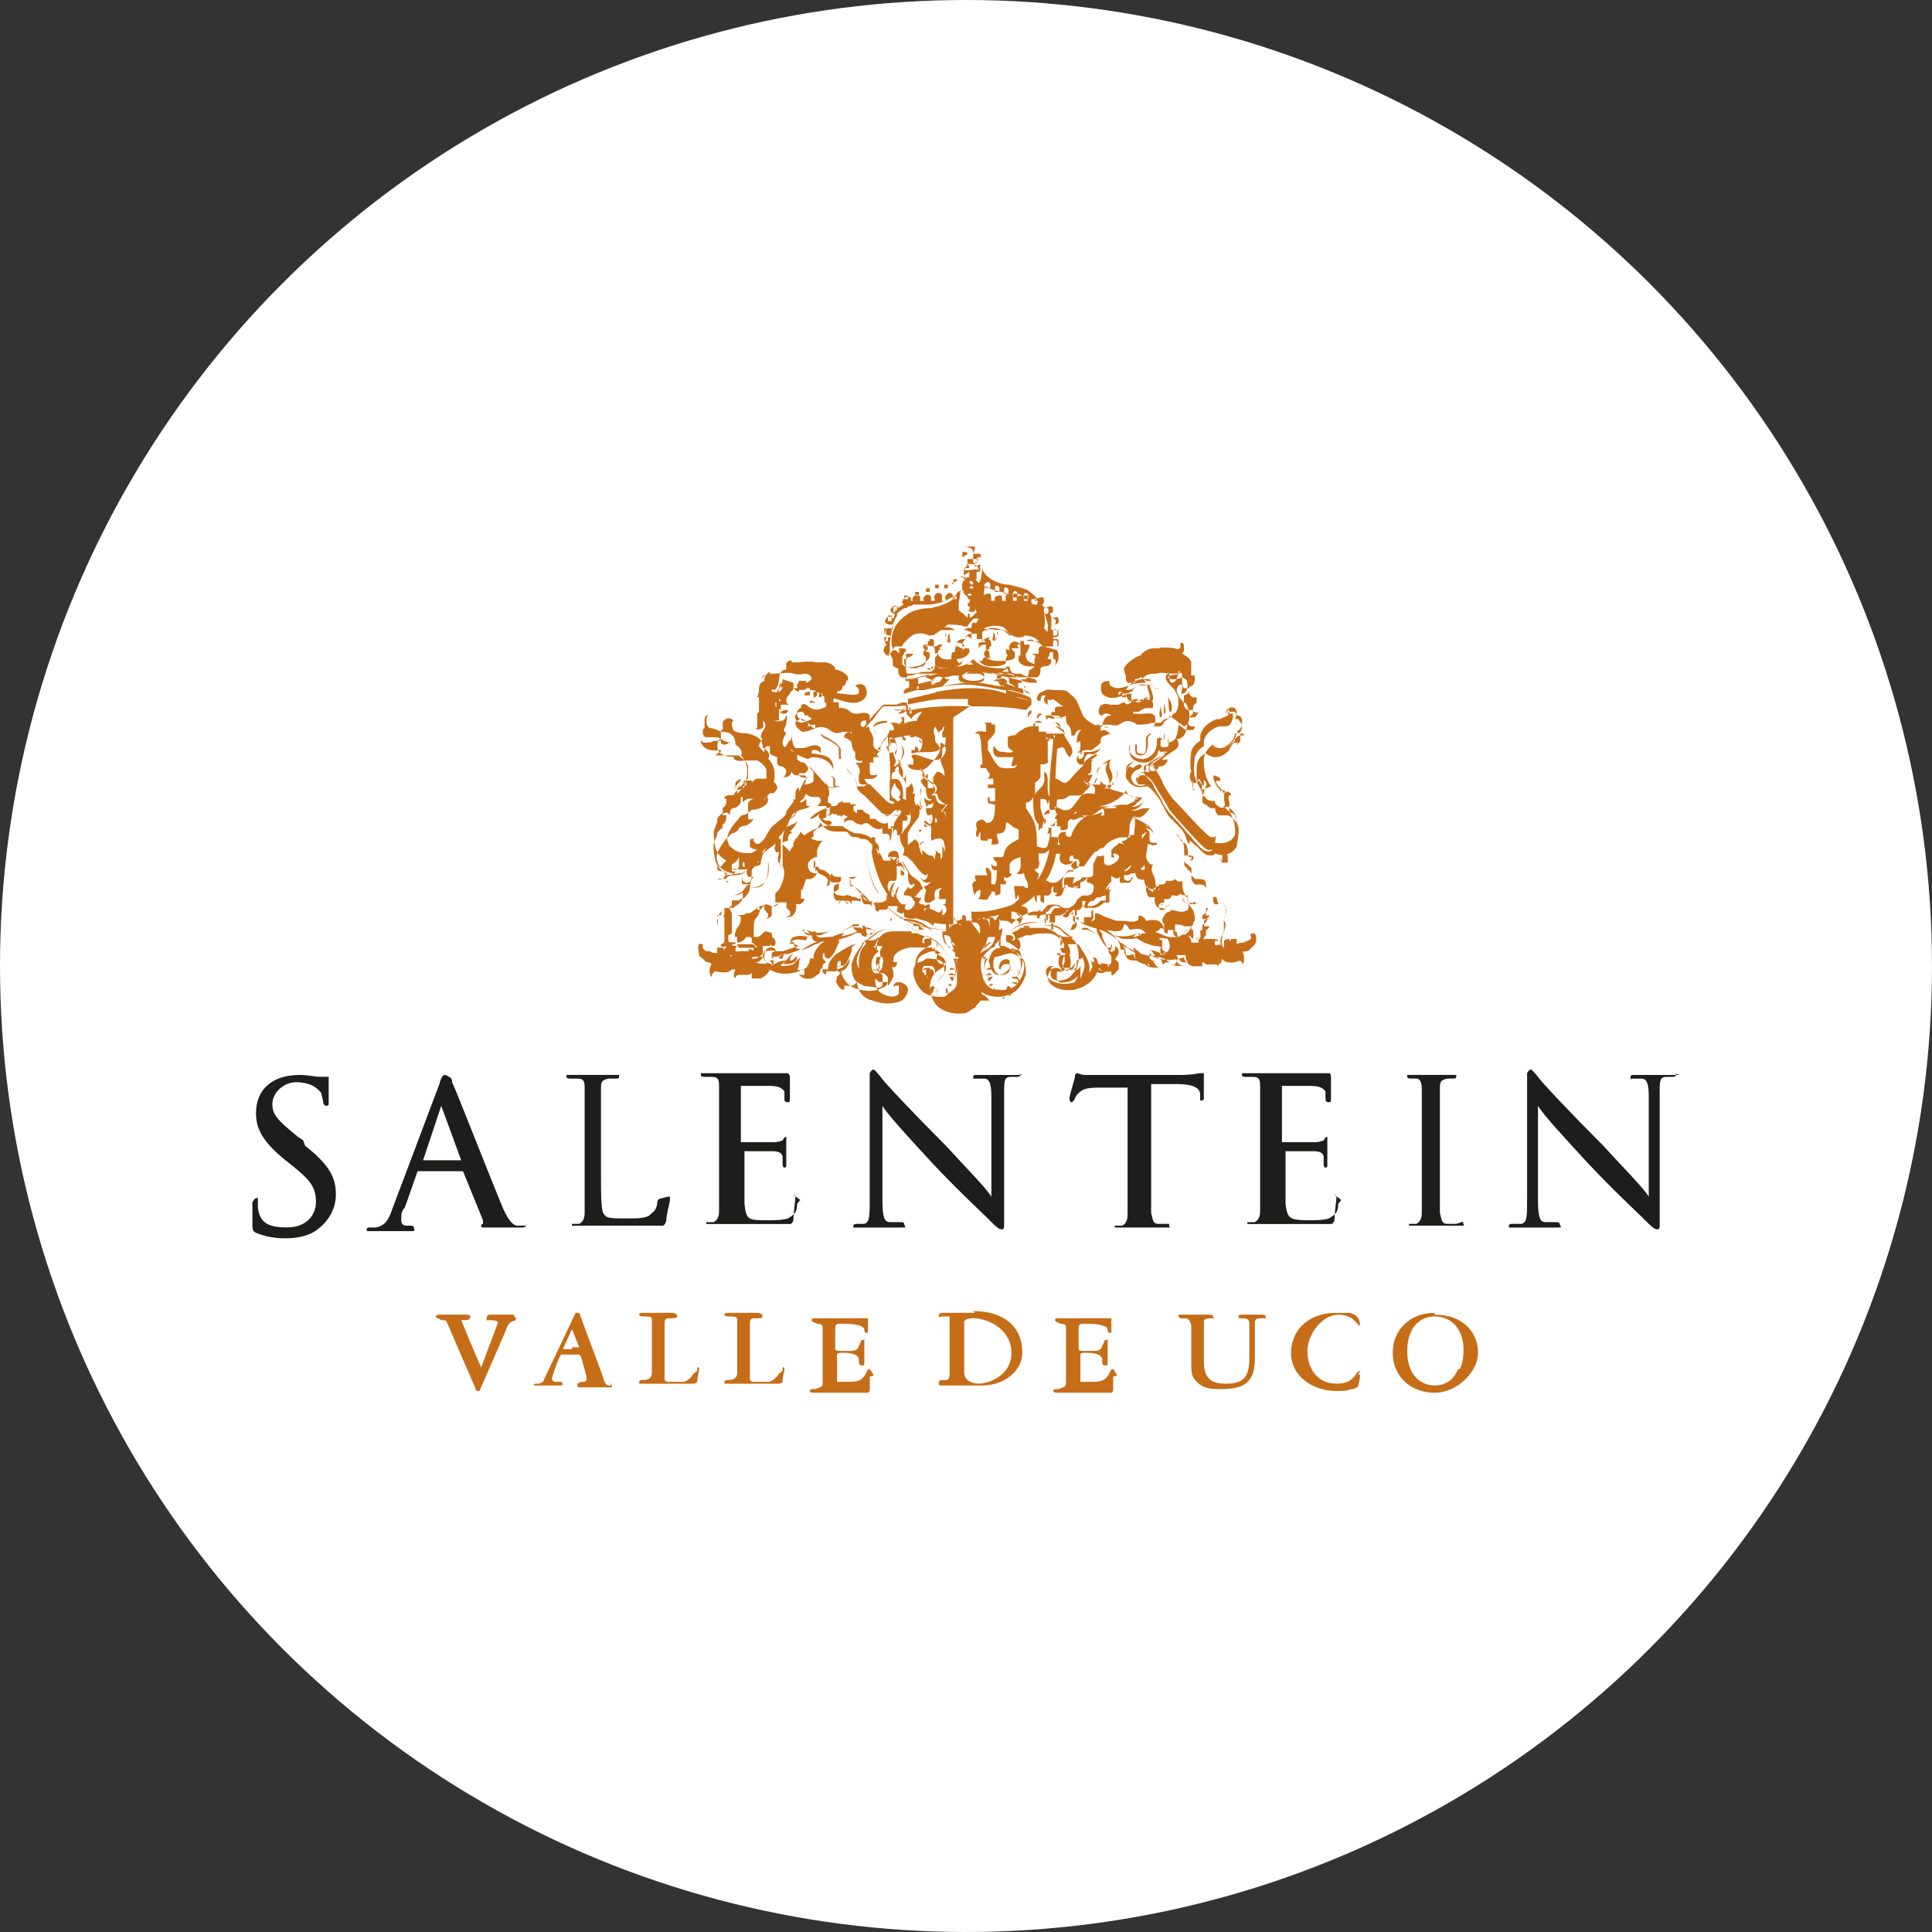 <?xml version="1.0" encoding="UTF-8"?><svg id="Capa_2" xmlns="http://www.w3.org/2000/svg" viewBox="0 0 495 495"><rect x="0" y="0" width="495" height="495" fill="#333333" stroke="none"/><defs><style>.cls-1{fill:#1d1d1b;}.cls-2{fill:#fff;}.cls-3{fill:#c66d17;}</style></defs><g id="Capa_1-2"><circle class="cls-2" cx="247.5" cy="247.5" r="247.5"/><g id="Capa_1-2"><path class="cls-3" d="M200.05,214.94h0v4.65c-.47,1.4,0,2.33,0,3.26v-1.4c-1.4-.93-.47-1.86-.47-3.26h0s-.47.47-.93,0v-.47c-.47,0,0-1.4,0-.93h0s0-1.4,0-.93h0l.47-.47c0-.93.47-1.86,0-2.33h.47v-.93h0c0-.93.93-.93.93-1.4,0-.93.47-.93.93-1.86h0c0-.93,1.4-.47,1.86-1.4h-.47q0-.93.47-.93v-.93h0v-.93h0s.93.47.47.93h0s0,.93,0,.47v-1.86c0-.93,0-2.33.93-2.33v1.86c0,.93,0,1.86.47,1.86s1.4-.93,1.4-.93v1.4c0,.47.93.47.93.47-.93.93-2.33.47-4.19,1.86-1.86,1.86-3.26,3.72-3.26,3.72,0,.93-.93,1.86-.47,2.79"/><path class="cls-3" d="M203.31,244.25c-2.33,1.4-1.86,3.26-4.19,2.79h.93c1.86,0,4.19,0,4.19-1.86h-.47c0,.47-.93.93-1.4.93h0c0-.93.93-1.86,1.4-2.33h0l-.47.47Z"/><path class="cls-3" d="M205.63,238.2c0,.47.93.93,1.86.93,0,0-.47-.47-.93-.93,1.86.93,3.72.93,6.05.47,0,0-1.4.47-2.33.93-1.86,0-4.65.47-4.19-1.4h-.47Z"/><path class="cls-3" d="M211.21,240.52c-.93,0-1.86.93-2.33.93-1.4.47-2.33,1.4-3.72,1.86h0c1.4,0,2.79-.93,3.72-1.4.93,0,1.4-.93,2.33-.93h0v-.47Z"/><path class="cls-3" d="M208.89,242.38l-4.65,2.33h0l4.65-2.33h0Z"/><path class="cls-3" d="M220.05,236.8h-1.4c0,.47-5.12,2.79-5.12,2.79h0l5.12-2.33h1.4v-.93h0v.47Z"/><path class="cls-3" d="M216.8,245.18c-.93,2.33-1.86,2.79-3.72,2.33h0c2.33.93,3.72-.93,4.19-2.79h0l-.47.47Z"/><path class="cls-3" d="M216.33,245.18s-.47.47-.93.93c-.47.47-2.33,0-2.33-.47h0c.93,0,1.86,0,2.79-.47h.47Z"/><path class="cls-3" d="M218.66,240.06h0l-1.4,3.72h0l1.4-3.72h0Z"/><path class="cls-3" d="M219.12,241.45h0c0,.93-.93,1.86-.93,2.79h0c0-.93.47-1.4.93-2.33h0v-.47h0Z"/><path class="cls-3" d="M217.73,245.64c-.93,1.4-1.86,2.79-3.72,2.79h0c1.86,1.4,3.72-.93,3.72-2.79Z"/><path class="cls-3" d="M220.98,241.92c-1.4,1.86-2.33,3.26-2.79,5.12,0,1.4,0,2.79.93,4.19.47.47,1.4.93,2.33,1.4.93,0,2.33.47,3.26,0-2.79-.93-3.72-3.26-4.19-5.58,0,.93-.47,1.86,0,2.79,0-1.4-1.4-2.79-.93-4.19,0-.93,1.4-3.26,1.86-4.19h-.47"/><path class="cls-3" d="M238.66,248.43s-.47-.47-.93-.47-1.4,0-1.86,1.4h0c0-.93.93-.93,1.4-.93h1.4Z"/><path class="cls-3" d="M238.2,249.83h-1.4c-.47,0-.93,1.4-.93,1.86h0s0-.93.47-1.4h.93l.93-.47Z"/><path class="cls-3" d="M238.66,251.69h-1.4s-.47.93,0,1.86h0v-1.4h.47l.93-.47Z"/><path class="cls-3" d="M239.13,252.62c-.47,0-.93.47-.93.93s0,.93.93,1.4h0c-.47,0-.47-.47,0-.93,0,0,0-.93.47-.93h0l-.47-.47Z"/><path class="cls-3" d="M240.52,253.08s-.93.93-.47,1.4c0,0,0,.93.93.93h0s-.47,0-.93-.47v-.93h0l.47-.93Z"/><path class="cls-3" d="M242.38,253.08v1.4h1.4-.93v-.93h0l-.47-.47Z"/><path class="cls-3" d="M243.31,252.62h.47v.93h0v-1.4h-.93l.47.47Z"/><path class="cls-3" d="M243.78,251.22h.47v-.93h-.93l.47.93Z"/><path class="cls-3" d="M244.25,249.83h.47s-.47-.47-.93-.47c0,0-.47,0-.93.47h1.4Z"/><path class="cls-3" d="M244.25,248.43h.47s-.47-.47-.93-.47c0,0-.47,0-.47.47h.93Z"/><path class="cls-3" d="M232.61,236.8h0c.93,1.4,3.26,2.33,5.58,2.33h0c-1.86,0-4.19-.47-5.12-1.86h0l-.47-.47Z"/><path class="cls-3" d="M231.68,235.87h0c3.26,0,6.05,1.86,7.44,2.79h0c-2.33-2.33-4.65-3.26-7.44-3.26h0v.47Z"/><path class="cls-3" d="M227.96,235.87h.47v-1.4h0v.47h0l-.47.93Z"/><path class="cls-3" d="M233.08,236.34h0c1.4,0,3.26.93,4.19,1.86h0c-.93-.93-2.79-1.86-4.65-1.86h.47Z"/><path class="cls-3" d="M235.41,237.27h-1.4c0-.93,0-.47,0-.47h1.4c0,.47,1.4,1.4,1.4,1.4h-1.4v-.93Z"/><path class="cls-3" d="M236.8,239.59c3.26,1.4,5.12,3.26,6.98,6.51h0c-1.86-3.26-3.72-5.58-6.98-6.51h0Z"/><path class="cls-3" d="M248.43,250.29h.47v-5.12c1.86-4.19,1.4-5.12,1.4-5.12h-.47v.47c0-.93,0-2.79-1.4-2.79h0c-.93,0-1.4,1.86-1.4,2.79v-.47h-.47c0,.93.93,3.72.93,3.72.93,2.79.93,4.65.47,6.05h.47v.47ZM248.43,248.9h.47-.47Z"/><path class="cls-3" d="M251.69,254.95c-1.4-.93-2.33-2.79-2.33-4.65h-1.4c-.47,3.26-2.33,4.65-3.26,5.12l-.47.47c.93.47,1.86,0,2.33,0,0,1.4.93,1.4,1.86,2.33h.47c.93-.47,1.86-.93,2.33-1.86h2.33l-1.4-1.4h-.47Z"/><path class="cls-3" d="M248.43,235.87h-.93c0-.47,0-1.4-.47-1.4h-.47v.93h0l-.93.47h-.93c-.47,0-1.4,0-1.86.93h0c0-.47-.47-1.4-.93-1.4,0-.47-.93-.93-1.4-1.4-.93-.93-4.65-2.33-6.05,0v1.4h0c-.93,0-1.86,0-2.79-.47h0c0-.47,0-.93-.47-1.4h0s0-.47-.47-.93h-1.86,1.4c.47,0,.93.93.47,1.4h0s-.47-.47-.93-.47,0,0,0,0h0s.93,0,.93.47h.47v-.47h0c.93,0,1.86,0,2.33.47h0c.47,0,4.19,1.86,5.58,3.26,0-1.4,1.86-1.4,2.79-.93h0s0-.47.47-.47h0v2.79h-.93v-.47h0c0,1.4,0,3.26,1.4,4.19h0s.47,0,.47.47c.93.93,1.86,1.4,2.33,2.79h-1.4c.93,1.86.93,4.65-.93,6.05h0c1.86-1.4,2.33-4.19,1.4-6.51h1.4c0-1.86-1.4-2.79-2.79-3.72h-.47.93c.93,0,1.86,1.4,1.86,1.86h0c0-.93-.47-1.86-.93-2.33-.47-.93-.93-1.86-.93-2.33h0c-.47-1.4,0-2.33.93-3.26h0v-.47h0c-.47.93-1.4,1.86-1.4,3.26h0c0-.47-.47-1.86,0-2.33h.93c.47,0,.93,0,.93-.47v-.47q0-.31,0,0c0,.47,0,0,0,0v.93h0v.93h.93v.47s0-.47-.93-.47c-.47,0-.93,0-1.4.47-.93,1.4,0,4.65.93,6.98,0,.93,0,1.4.47,1.86h0v5.58c0,1.4-.93,1.86-1.4,2.33-.93.47-.93.93-1.86,1.4h-1.4c-2.79,0-4.19-1.4-4.19-1.4-1.4-1.4-2.33-3.26-2.33-5.12,0-.93.47-1.86,1.4-2.33.47,0,1.4-.47,1.86-.93h0c1.4,0,3.26,0,4.19.93h0c.47.47.47,1.4.47,2.33h0c0,.93-.93,2.33-2.33,2.33-.93,0-1.86-.47-2.33-1.4v-1.4c.47-.47.93,0,1.4,0s.93.93.47,1.4h-.47c-.47,0,0,0,0,0h0q.93,0,.93-.47c0-.47,0-1.4-.93-1.86h-1.86c-.47.47-.93,1.4,0,1.86,0,.93,1.86,1.86,2.79,1.86,1.4,0,2.33-1.86,2.79-2.79h0c0-.93,0-1.86-.47-2.79q-.31-.62,0,0c.47.93,0,0,0,0-.47-.47-1.4-.93-2.33-1.4,0,0,0-.47.47-.93v-2.33h0s.47,1.4,0,1.86v.93h-.93c-.93,0-1.86.47-2.79.93-.93.47-1.4,1.4-1.4,2.79s.47,3.26,1.4,4.19c-1.4-1.4-1.86-3.72-1.86-3.72,0-2.33.47-3.72,2.79-5.12h0s.93-.47,1.4-.93v-.93h0v-.47h-.93s-.93,0-.93.47v.47s0,.47.47.47h0s-.47,0-.93-.47c0-.93,0-1.4.93-1.4h0s-1.4-.47-2.33-.93h-1.4v-.47h-4.65c-2.79,0-4.19,1.86-4.19,3.26v1.4h0c-.93-.93,0-1.86,0-2.33,0,0,.47-.47.47-.93h0s-.93.93-1.86.93h-1.4c.93,0,1.4-.93,2.33-1.4l.47-.47c1.4-.93,3.26-1.4,6.05-.93h0c-2.79-.47-5.12,0-6.51.93l-.47.47c-.93.47-1.4,1.4-2.33,1.4h0l.47.93c-1.4.93-1.86,3.26-1.86,4.19v.93h0c0,1.4,0,2.79.93,4.19.93.93,2.33,1.86,3.72,1.86.47,0,1.4,0,1.4-.93v-2.33s-.47-.47-.93-.47h.93c.47,0,1.4.93,1.4,1.4,0,.93,0,1.86-1.4,2.33h0c-3.26,1.86-7.44,0-7.44,0-1.86-.93-3.26-2.79-3.26-5.12h0c-.47.47-.93.93-1.4.93h-2.33v.93h0s-.93-.47-.93-.93v-1.4c0-.47.93-.93.93-.93h0c-.47-.47-.93-.93-.93-1.4,0,0,0-.93.47-.93v.47c0,.47.47.93.93.93.93,0,1.86-1.86,2.79-4.19v-.93s0-.47.47-.47c0,0,.47-.47.93-.93h0c-2.33,0-6.05,2.79-6.05,2.79h0c-1.4,1.4-1.86,2.33-1.86,3.72h-.93v-.47h0v.47c0,.93-.47,1.86-.93,2.33s-1.4.93-2.33.47h0s.47-.47.47-1.4,0-.93.47-1.4h-.47l-.93.93-.47.47c-1.86.93-5.12.47-6.98-.47h0c-.93-.93-.47-2.33,0-3.26.47-.47,1.4-.93,2.33,0h0v.47h0s-.47,0-.93.47v1.86h.47v.93c0,.47.93.93,1.4.93h.47v-.47c0-.47.93-.93,1.4-1.4h.93c-1.4,0-2.79,0-4.65,1.4v-.93h-.47v-.93h0v.93h0s.47-.93.93-1.4h0c.47,0,1.4,0,1.86-.47,1.86,0,3.72-.93,5.12-1.4h0s-1.4,0-1.86-1.4h-.93s.47-.93.93-.93c.93-.47,2.33,0,3.26,0h0s0-1.4,1.4-1.4c0,.47,0,.93.47,1.4.93.93,3.26,0,4.65,0h.93s4.19-.93,5.12-1.86h1.4v-1.4h0v.93c0,.47,0,1.4,1.4,1.4h0v-.47h.93c.47,0,1.4-.93.93-1.4h0s0,0,0,0h0c-.47,0-.93-.47-1.86-.47,0,0-.47,0-.93-.93h0c0,.47.93,1.4,1.4,1.4h1.4c0,.47,0,.93-.47.93h-.47v.47q-.93,0-.93-.93s0-.93-.47-1.4h-.47v.93h0l-.47-.47h-.93c-.47,0-.93,0-.93-.93h1.4-1.4v.47c0,.47,0,.93.93,1.4-1.4.93-4.65,1.4-4.65,1.4h-1.4c-1.4,0-3.26.47-4.19,0,0,0-.47-.47-.47-1.4h0c-.93,0-1.86.93-1.86,1.4-.47,0-2.33-.47-3.26,0-.93,0-1.4.93-1.4,2.33h0c0-.93.47-.93.93-.93,0,.47.93.93,1.4.93-1.4.47-2.79.93-4.19,1.4h-1.86c-.93-.47-1.86,0-2.79,0,0,0-.47.93-.47,1.4h-1.86v-.47c0-.47-.47-1.4-1.4-1.4h-.47c0,.47.93,1.4.93,1.4h0s0-.93-.93-.93v-.47h0v.47h-3.26.93v.47h-1.4s-.47.93-.93.93h0v-1.86h0s-.93-.47-1.4-.47h0v.93h0s0-.47-.47-.93h-1.4v1.4c-.47,0-1.4,0-1.86-.47-.93,0-1.4,0-1.86-.93h0v-.93h-.93c-.47.93,0,1.86,0,2.79,0,0,0,.47.93.93l.47.47h0c0,.47,1.4.47,1.86.93h0s-.93,1.4-.47,2.33c0,0,0,.93.47.93h0q0-.93.93-1.4h0s3.26.93,4.19-.47h.93c0,.47-.93,1.4,0,2.33h0c0,.47,0,0,0,0,0-.93.93-.93,1.4-.93h1.86s.47,0,.93-.47h0v1.4h2.33s1.86-.93,2.33-2.33c1.86,1.4,5.12,1.4,7.44.47l.93-.47s.47,0,.47-.47v1.86h-1.4c1.4,1.4,3.26,1.4,4.65,0,.47,0,.93-.93.93-1.86,0,.47.93.47,1.4.47h.47c0-1.4.47-2.33,1.86-3.72,0,0,3.26-2.33,5.12-2.79h0s-.47.47-.93.93v.93c-.47,1.4-1.4,3.72-2.33,3.72,0,0-.47,0-.47-.47v-.93h0c-.93,0-.93.93-.93,1.86,0,.47,0,.93.93,1.4,0,0-.47.47-.93.93,0,.47-.47,1.4,0,1.86,0,0,.93,1.86,1.86,1.4h0v-.47h0v-.47h1.86c.47,0,.93-.47,1.4-.93,0,1.86,1.4,4.19,3.72,4.65,0,0,4.19,1.86,7.91,0h0c.93-.93,1.4-1.86,1.4-2.79s-.93-1.4-1.86-1.86c-.93,0-1.4,0-1.86.93h0c0,.47.47,0,.47,0h.93v1.86c0,.47-.93.93-1.4.93-1.4,0-2.79-.47-3.72-1.4-.93-.93-.93-1.86-.93-3.26,0,0,.47.47.93.93h2.33v.47h0v.47h0c.47-.47.93-1.4,1.4-2.33,0-.93,0-1.86-.47-2.33.47,0,1.4,0,1.4-1.4h-.93v-.93c0-.93,1.4-2.33,4.19-2.79h5.58c.93.93,1.86.93,2.33,1.4h0c-.47,0-1.4.47-.93,1.86,0,0,.47.93.93.93s.93,0,1.4-.47v.47s-.47.47-.93.93h0c-2.33,1.4-3.26,2.79-3.26,5.58h0s.47,3.26,2.33,4.65c3.26,2.33,6.98,1.4,6.98,1.4h0c.93-.47,1.4-.93,2.33-1.4,0,0,.93-1.4,1.4-2.79.93-2.33,0-5.12,0-5.12h0s0-.93-.47-1.86c-.47-1.86-1.86-5.58-.93-6.98,0,0,.47-.47.93-.47h.93c0-.93,0-1.4-.47-1.4h0l-2.79-3.72ZM231.22,234.94h0v.93h0v-.93ZM238.2,233.55c-.93,0-1.86,0-1.86.93,0,0,0,.93.47.93h0c-.47,0-.93-.47-.93-.93h0c-.93-.47-.47-.93-.47-1.4s.93-.93,1.86-.93h0c-.47,0-1.4,0-1.4.47v.93h0v-.47c0-.47,1.4-1.4,2.33-1.4s0,0,0,0h0v1.86ZM244.25,240.52h0c0,.93.47,1.86.93,2.79,0,0,0,.47.47.93,0,0-.93-.47-1.4-.93h0c-1.4,0-2.33-2.33-2.33-3.72h.47s.47,0,.93.47h0l.93.47ZM201.91,243.78c-.47,0-.93.93-1.4,1.4v.47h0c-.47,0-.93,0-.93-.47h0c1.4-.93,2.33-1.4,3.26-1.4h-.93ZM196.79,246.57h0c-.47.47-1.86.47-3.26,0,1.86,0,2.33-2.33,1.86-2.33-.47.93-.93.93-1.86,1.4-.47,0-1.4,0-.93,0,0-.47.47-1.4.47-1.86h2.33c0,.93,0,1.4.47,2.33l.47.47h.47ZM223.78,242.38h2.33c-.47.93-.93,1.4-.47,2.79h0c-.47,1.4-.47,2.33,0,3.26l-.47-.47v-.93h-.47v1.4s.47.93.93.93h-1.4c-.47,0-.93-.93-.93-1.86v-.93.47c0-1.4.93-2.79,1.86-3.26h0l-1.4-1.4ZM226.57,244.25s-.47.47-.93.47h0c.47.47.93,1.4.47,2.33,0,.47,0,1.4-.93,1.86h0c0-.47-.93-.47-1.86-.47h-.47c-.47,0-.93-.93-.93-1.4h0c0,.47,0,.93.93,1.4.47,0,1.4.47,2.79,0h-.47c-.93-.93-.93-2.33-.47-3.26h1.86v-.93ZM239.13,242.85h-.47.93v.47h0l-.47-.47Z"/><path class="cls-3" d="M294.02,245.18c2.33,1.4,1.86,3.26,4.19,2.79h-.93c-1.86,0-4.19,0-4.19-1.86h0c0,.47.93.93,1.4,1.4h0c0-.93-.93-1.86-.93-2.33h.47Z"/><path class="cls-3" d="M292.16,239.13c0,.47-.93.93-1.86.93,0,0,.47-.47.93-.93-1.86.93-3.72.93-6.05.47,0,0,1.4.47,2.33.93,1.86,0,4.65.47,4.19-1.4q0-1.4,0,0c0,1.86,0,0,0,0h.47Z"/><path class="cls-3" d="M286.58,241.45c.93,0,1.86.93,2.33,1.4,1.4.47,2.33,1.4,3.72,1.86h0c-1.4-.47-2.79-.93-3.72-1.86-.93,0-1.4-.93-2.33-1.4h0Z"/><path class="cls-3" d="M288.91,243.31l4.65,2.33h0l-4.65-2.33h0Z"/><path class="cls-3" d="M277.28,237.73h1.4c0,.47,4.65,2.79,4.65,2.79h0l-4.65-2.33h-1.4v-.93h0v.47Z"/><path class="cls-3" d="M281,245.64c.47,2.33,1.86,2.79,3.26,2.33h0c-2.79.93-3.72-.93-4.19-2.79h0l.93.47Z"/><path class="cls-3" d="M281.46,246.11s.47.47.93.93c.47.47,2.33,0,2.33,0h0c-.93,0-1.86,0-2.79-.47h0l-.47-.47Z"/><path class="cls-3" d="M278.67,240.99h0l1.4,3.72h0l-1.4-3.72h0Z"/><path class="cls-3" d="M278.21,241.92h0c0,.93.93,1.86.93,2.79h0c0-.93-.47-1.4-.93-2.33h0v-.47h0Z"/><path class="cls-3" d="M279.6,246.11c.93,1.4,1.86,2.79,3.72,2.79h0c-1.86,1.4-3.72-.93-3.72-2.79Z"/><path class="cls-3" d="M276.81,242.85c1.4,1.86,2.33,3.72,2.33,5.12s0,2.79-1.4,4.19c-.47.47-1.86.93-2.33,1.4h-2.79c2.79-.93,3.72-3.26,4.19-5.58v2.79c.47-1.4,1.4-2.79.93-4.19,0-.93-1.4-3.26-1.86-4.19h.47"/><path class="cls-3" d="M258.67,248.9s.47-.47.93-.47,1.4,0,1.86,1.4h0c0-.93-.93-1.4-1.4-1.4h-.93l-.47.47Z"/><path class="cls-3" d="M259.13,250.29h1.4c.47,0,.93,1.4.47,1.86h0s0-.93-.47-1.4h-.93l-.47-.47Z"/><path class="cls-3" d="M259.13,251.69h1.4s.47.93,0,1.86h0v-1.4h-.47l-.93-.47Z"/><path class="cls-3" d="M258.2,252.62c.47,0,.93.47.93,1.4,0,.47,0,.93-.93,1.4h0c.47,0,.47-.47,0-.93,0,0,0-.93-.47-.93h0l.47-.93Z"/><path class="cls-3" d="M256.81,253.55s.93.93.47,1.4c0,0,0,.93-.93.93h.93v-.93h0l-.47-1.4Z"/><path class="cls-3" d="M254.95,253.08v1.4h-1.4.93v-.93h0l.47-.47Z"/><path class="cls-3" d="M254.02,252.62h-.47v.93h0v-1.4h.93l-.47.47Z"/><path class="cls-3" d="M253.55,251.22h-.47s0-.47.47-.93h.93l-.93.93Z"/><path class="cls-3" d="M253.08,249.83h-.47s.47-.47.93-.47c0,0,.47,0,.47.47h-.93Z"/><path class="cls-3" d="M253.08,248.43h-.47s.47-.47.93-.47c0,0,.47,0,.47.47h-.93Z"/><path class="cls-3" d="M265.18,236.8h0c-.93,1.4-3.26,2.33-5.58,2.33h0c1.86,0,4.19-.47,5.12-1.86l.47-.47Z"/><path class="cls-3" d="M265.65,236.34h0c-3.26,0-6.05,1.4-7.44,2.79h0c2.33-2.33,5.12-3.26,7.91-2.79h-.47Z"/><path class="cls-3" d="M264.25,236.8h0c-1.4,0-3.26.93-4.19,1.86h0c.93-.93,2.79-1.86,4.65-1.86h-.47Z"/><path class="cls-3" d="M262.39,237.73h1.4v-.47h-1.4c0,.47-1.4,1.4-1.4,1.4h1.4v-.93Z"/><path class="cls-3" d="M260.53,240.06c-3.26,1.4-5.12,3.26-6.98,6.51h0c1.86-3.26,4.19-5.58,7.44-6.51h-.47Z"/><path class="cls-3" d="M249.36,250.29h0c0-1.4,0-3.72.93-6.05,0,0,.93-2.79.93-3.72h-.47v.47c0-.93,0-2.79-1.4-2.79h0c-.93,0-1.4,1.86-1.4,2.79v-.47h-.47s0,.93,1.4,5.12c0,0,.47,2.33,0,5.12h1.4l-.93-.47ZM249.36,248.9h-.47.47Z"/><path class="cls-3" d="M245.64,254.95c1.4-.93,2.33-2.79,2.33-4.65h1.4c.47,3.26,2.33,4.65,3.26,5.12l.47.47c-.93.47-1.86,0-2.33,0,0,1.4-.93,1.4-1.86,1.86h-.47c-.93-.47-1.86-.93-1.86-2.33h-2.33l1.4-1.4h0v.93Z"/><path class="cls-3" d="M265.65,234.48h-2.33v-1.4c-.93-1.86-4.65-.47-6.05,0-.47.47-.93.93-1.4,1.4,0,0-.47.93-.93,1.4h0c-.47-.93-.93-.93-1.86-.93h-.93q-.93,0-.93-.47h0v-.93h-.47s-.47.93-.47,1.4h-.93s-.47.47-.47,1.4h.93s.47,0,.93.47c.93,1.4,0,4.65-.93,6.98,0,.93-.47,1.4-.47,1.86h0s-.47,2.79,0,5.12c0,1.4.93,2.33,1.4,2.79.93.47.93.93,2.33,1.4h0s3.72,1.4,6.98-.93c1.86-1.4,2.79-4.19,2.79-4.65h0c0-2.79-.47-4.19-2.79-5.58h0s-.93,0-.93-.93h0s.93.47,1.4.47c0,0,.93,0,.93-.93,0-1.4-.47-1.86-.93-1.86h0s1.4-.47,2.33-.93h1.4c.93-.47,1.86-.47,2.33-.47h1.86c2.33,0,3.72,1.86,4.19,2.79v.93h-.93c0,.93.47,1.4,1.4,1.4-.47.47-.93,1.4-.93,2.33s.47,1.86,1.4,2.33h0v-.47h2.33s.47,0,.93-.93c0,.93,0,2.33-.93,2.79-.93.93-2.33,1.4-3.72,1.4-.47,0-.93,0-1.4-.93v-1.86h1.4c-.47-.93-1.4-.93-1.86-.93-.93,0-1.4.93-1.86,1.86,0,.93,0,1.86,1.4,2.79h0c3.72,2.33,7.91,0,7.91,0,1.86-.93,3.26-2.79,3.72-4.65,0,0,.93.93,1.4.93h1.86v.47h0v.47h0c.93,0,1.4-1.4,1.86-1.4v-1.86s-.47-.47-.93-.93c0,0,.47-.47.93-1.4,0-.93,0-1.4-.93-1.86h0v.93s-.47.47-.93.47c-.93,0-1.86-2.79-2.33-3.72v-.93s-.47-.47-.93-.93h0c1.86,0,5.12,2.79,5.12,2.79,1.4,1.4,1.86,2.33,1.86,3.72h.47s.93,0,1.4-.47c0,.47.47,1.4.93,1.86,1.4.93,2.79,1.4,4.65,0h-1.4v-1.86s.47,0,.47.47c0,0,.47.47.93.47,1.86.93,5.12.93,7.44,0,0,1.4,1.86,2.33,2.33,2.33h2.33v-1.4h0s.47.47.93.93h1.86c.93,0,1.4,0,1.4.93h0c0,.47,0,0,0,0v-2.33h.93c.93,1.4,3.72.93,4.19.47h0c.47,0,.93,0,.93.93h0s.47-.47.47-.93c0-.93,0-1.86-.47-2.33h0c.47,0,1.4,0,1.86-.47h0l.47-.47s.47-.47.93-.93c.47-.93.47-1.86,0-2.79h-.93s-.47.47,0,.93h0c0,.93-1.4.93-1.86,1.4-.47,0-1.4,0-1.86.47v-1.4h-1.4s-.47.47-.47.93h0v-.93h0s-.93,0-1.4.47h0v1.86h0s-.47-.47-.93-.93h0s-1.4.47-1.4,0v-.93h.93c0-.47-1.4-.47-1.86-.47h-1.4v-.47h0v.47s-.93,0-.93.47h0s.47-.93.93-1.4h0c0-.47-.47,0-.47,0-.47,0-1.4.93-1.4,1.4v.47h-1.86c0-.47,0-.93-.47-1.4-.47-.93-1.86-.93-2.79,0h-1.86c-1.4,0-2.79-.93-4.19-1.4,0,0,.93,0,1.4-.93,0,0,.93,0,.93.47h0c0-1.4-.93-1.86-1.4-2.33-1.4-.47-2.79,0-3.26,0,0-.47-.93-1.4-1.86-1.4h0c0,.93,0,1.4-.47,1.4-.93.47-2.79,0-4.19,0h-.93s-3.26-.93-4.65-1.86h-.93v1.4l-.47.47h-.47s.93-.93.47-1.4h0v-1.4h0s-.47,0-.47.93v.93h-1.86v1.4h0c-.47,0-.93,0-1.4-.47v-.93h-.93v1.4h0l-.47-.47h0v-2.33c0-.47,0,0,0,0h0s-.47.47-.47.93h0s0-.93-.47-.93h0l-8.37.93ZM276.81,236.34h0c1.4.93,5.12,1.86,5.12,1.86h.93c1.4,0,3.26.93,4.65,0,0,0,.47-.93.47-1.4.93,0,1.4,1.4,1.4,1.4h0c.47,0,1.86-.47,3.26,0,0,0,.47.47.93.93h-.93c-.93.93-1.86.93-1.86.93h0c1.86,1.4,3.26,1.86,5.12,2.33.47,0,1.4,0,1.86.47h0s0,.93.93.93h0v-.47h0v.93h0l-.47-.47h0v.93c-1.4-.93-3.26-1.4-4.65-1.4h.93c.47,0,.93.93,1.4,1.4v.47h0c.47,0,1.4,0,1.4-.93v-1.4h.47v.47h0v-2.33l-.93-.47h0c.93-.47,1.4,0,2.33,0,.47.93.93,2.33,0,3.26h0c-1.86,1.4-5.12,1.4-6.98.47l-.47-.47c-.47-.47-.93-.47-.93-.93h-.47c.47.93.47,1.4.47,1.86s0,.93.47,1.4h0c-.93,0-1.86,0-2.33-.47s-.93-1.4-.93-2.33v-.47h0v.47h-.93c0-1.4-.47-2.33-1.86-3.72h0s-3.72-3.26-6.05-3.26h0c0,.47,0,.93.93.93,0,0,.47.47.93.47v.93c.93,1.86,1.86,3.72,2.79,4.19,0,0,.93,0,.93-.47v-.47s.47.47,0,.93c0,0,0,.93-.93.93h0s.93.93.93,1.4v1.4c0,.47-.93.93-.93,1.4h0v-.93h-2.33c-.47,0-.93-.47-1.4-.93h0c0,2.33-1.4,4.19-3.26,5.12,0,0-4.19,1.86-7.44,0h0c-.93-.47-1.4-1.4-1.4-2.33s.93-1.4,1.4-1.4h.93s-.93,0-.93.47c0,.93-.47,1.4,0,2.33,0,.47.93.93,1.86.93,1.4,0,2.79-.47,3.72-1.86.93-.93,1.4-2.33,1.4-3.72h0v-.93c0-1.4-.47-3.72-1.86-4.19l.47-.47h0c-.93,0-1.4-.93-2.33-1.4l-.47-.47c-1.4-1.4-3.26-1.4-6.51-.93h0c2.79-.47,4.65,0,6.05.93l.47.47c.47.47,1.4,1.4,2.33,1.4h-1.4c-.93,0-1.86-.47-1.86-.93h0s0,.93.47.93c.47.93.93,1.4,0,2.33h0v-1.4c0-1.4-1.86-2.79-4.19-3.26h-6.05c-.93.93-1.86.93-2.33,1.4h0c.47,0,.93.47.93,1.4,0,0,0,.47-.93.47h0l.47-.47v-.47s-.47-.47-.93-.47h-.93v.47h0v.93c0,.47.93.47,1.4.93h0c2.33,1.4,2.79,2.79,2.79,5.12,0,0-.47,2.33-1.86,3.72.93-1.4,1.86-2.79,1.4-4.19,0-.93-.47-1.86-1.4-2.79l-2.79-1.4h-.93v-2.79h0c0,.47-.47,1.4-.47,2.33,0,0,0,.47.47.93-.93,0-1.86.47-2.33,1.4h0c-.47.93-.93,1.86-.47,2.79h0c0,.93.93,2.79,2.33,2.79.93,0,2.33-.93,2.79-1.86v-1.86c-.47-.47-1.4-.47-1.86,0-.47,0-.93,1.4-.93,1.86,0,0,0,.47.93.47h-.47s0-.93.93-1.4h1.4c.47.47,0,1.4,0,1.4,0,.93-1.4,1.4-2.33,1.4s-1.86-1.4-1.86-2.33h0c0-.93,0-1.86.47-2.33h0c.93,0,2.79-.93,4.19-.93h0c.47,0,1.4.47,1.86.93.93.47,1.4,1.4,1.4,2.33,0,1.86-.93,3.72-2.33,5.12,0,0-1.86,1.4-4.19.93h-1.4c-.93-.47-1.4-.93-1.86-1.4,0,0-.93-1.4-.93-2.33-.93-2.33,0-5.12,0-5.12h0s0-.93.47-1.86c.93-2.33,1.86-5.58.93-6.98,0,0-.47-.47-1.4-.47-.47,0-.93,0-.93.47v-.47h.93v-1.4h0v.47s0,.47.93.93h.93v2.33h0c0-.93-.47-1.86-1.4-2.79h0s0-.47,0,0h0c.47,1.4,1.4,2.33.93,3.72h0c0,.47-.47,1.4-.93,2.33s-.93,1.4-.93,2.33h0s1.4-1.4,2.33-1.86h.93-.47c-1.4.93-2.33,1.86-2.79,3.72h0c0,.47.47,0,.47,0h.93c-.93,1.86-.47,4.65,1.4,6.51h0c-1.86-1.4-2.33-4.65-.93-6.05h-1.4c.47-1.4,1.4-1.86,2.33-2.79,0,0,.47,0,.93-.47h0v-.47h0c1.4-.93,1.86-2.79,1.86-4.19h0l-.47.47h-.47c0-.47.47-1.86,0-2.79h0l.47.47h0c.93,0,2.33,0,2.79.93,1.4-1.86,5.12-3.26,5.58-3.26h2.33s.47-.93.93-.93v2.33s0,.93.47.93h0v-1.4h.47v1.86h1.4v-1.86h.93v-.93s.47-.47.93-.93h0v1.4h.47s0-.47.47-.93c0,.47,0,.93-.47,1.4v.47h-.47.93s.93-.93.93-1.4h0l2.79,2.79ZM259.13,233.55h0c.93,0,2.33.47,2.33,1.4v.47h0s.47,0,0-.47c0,0-.93-.93-1.4-.93h0c.93,0,1.4,0,1.86.93,0,0,0,.93-.47,1.4h0s0,.47-.93.93h0s.93-.47.47-.93c0-.47-.93-.93-1.86-.93s0,0,0,0h0v-1.86ZM254.02,240.06h.93c0,.93-.93,2.79-2.33,3.26h0s-.93.47-1.4.93c0,0,0-.47.47-.93.47-.93.93-1.4.93-2.33h0c0-.47.47-.93.93-.93h.47ZM298.68,246.57h0s-.47.47-.93.47h0v-.47c0-.47-.47-.93-1.4-1.4.93,0,2.33.47,3.26,1.4h-.93ZM300.54,247.5h0l.47-.47c.47-.47.93-1.4.47-2.33h2.33c0,.93,0,1.4.47,1.86,0,.47,0,0-.93,0s-.93-.47-1.86-1.4c-.47,0,0,2.33,1.86,2.33-1.4,0-2.79,0-3.26-.47h0l.47.47ZM275.88,246.11v-.47.93c0,.93,0,1.4-.93,1.86h-1.4s.93-.47.93-.93v-.93h0v.93l-.47.47c.47-.93.47-1.86,0-3.26h0c.47-.93,0-1.86-.47-2.79h2.33c.93,0,1.4,1.86,1.86,3.26h0l-1.86.93ZM271.69,244.71h.93c.47,1.4,0,2.33-.47,3.26h-.47,2.79s.93-.93.93-1.4h0v.47h0c0,.47-.47,1.4-.93,1.4h-.47c-.47,0-1.4,0-1.86.47h0c0-.47-.47-.93-.93-1.86,0-.93,0-1.86.47-2.33h0c-.47,0-.93,0-.93-.47h.93v.47ZM258.2,242.85h.93-.93Z"/><path class="cls-3" d="M240.52,175.39h-1.4q.93-.93,2.33-.47h0s-.47.93-.93.93v-.47Z"/><path class="cls-3" d="M256.81,175.39h1.4q-.93-.93-2.33-.47h0s.47.93.93.93h0v-.47Z"/><path class="cls-3" d="M254.95,162.83h0v-.47h0v1.86s.47-.47.47-1.4v-.93h0s.47,0,0,.93c0,.47-.47,1.4-.93,1.4h0c-.47-.47,0-.93,0-1.4v-.93h0l.47.93Z"/><path class="cls-3" d="M258.67,162.83c-.47-.47-1.4-1.4-2.33-1.4-1.4,0-2.79-.47-3.72,0h0c1.4-.93,2.79-.47,4.19,0,.93,0,1.86.93,2.33,1.4h-.47Z"/><path class="cls-3" d="M242.85,162.83h0v-.47h0v2.33s-.47-.47-.47-1.4v-.93h0s-.47,0,0,.93c0,.47.47,1.4.93,1.4h0c.47-.47,0-.93,0-1.4v-.93h0l-.47.47Z"/><path class="cls-3" d="M239.13,162.83c.47-.47,1.4-.93,1.86-1.4h3.72c-1.4-.93-2.33-.93-3.72-.47-.93,0-1.4.93-2.33,1.4h0l.47.47Z"/><path class="cls-3" d="M267.51,165.62c-.47-.93-1.4-1.4-2.33-1.4h0c-.93-.47-1.4-.47-2.33,0h-.47,2.79c.93.47,1.86.93,2.33,1.4,0,0,.47.93.47,1.4v1.4-1.86h0v-.93h-.93c-.47,0-.93,0-.93.93v.93h-1.86c.47,0,1.4.93,1.86.93v1.86h0v-.47h0v-.47h0v.47c0,.93-1.4.93-2.33.93h0s-1.4,0-1.86-.47c-.93-.47-.93-.93-.93-1.4h0v-.93h.47v-1.86h-.47l-.47-.93h.93c-.93-.93-1.86-.93-2.33-.47,0,0-.93.93-.47,1.86h0s-.93,0-.93-.47h0c0,.93,0,1.4.47,1.86,0,0-.47.47-.47.93h0v.93c-.47.93-2.79.93-3.72.93h0c-1.4,0-2.79-.47-3.26-1.86h0s0,.47.47.47h.47s0-.47.47-.93h0c.47,0,1.4.47,1.86,0h-.47c0-1.4,0-1.86-.93-1.86v-1.86h0v.47h0c-.47,0-1.4,0-1.86.93v-1.4c.47,0,1.4-.47,1.86,0h0c-.47-.93-.93-.93-1.86-.93h-.47v-1.4h-1.4c-1.4,0-1.4,1.4-1.4,1.4h-.47c-.47,0-1.4,0-1.86.93h0c.47,0,.93,0,1.86.47v1.4c-.47-.47-1.4-.93-1.86-.93h0v-.47h0s-.47.93-.47,1.4v.47c-.93,0-.93.47-.93,1.86h-.47,1.86s0,.47.47.93h.47l.47-.47h0c0,1.4-1.86,1.4-3.26,1.86h0c-1.4,0-3.26,0-3.72-.93v-.93h0v-.93c.47,0,.47-.93.93-1.4h0s-.47.47-.93.47h0c0-.93,0-1.4-.47-1.86-.47,0-1.4-.47-2.33,0h.93v.93h-.93c0,.47-.47.93,0,1.4h0l.47.47h0v.93h0s0,.93-.93,1.4c-.47,0-1.4.47-1.86.47h0c-.93,0-1.86,0-2.33-.93v-.47h0v.47h0v-1.86c.47,0,1.4,0,1.86-.93h-1.86c-.47,0,0,0,0,0v-.93s0-.47-.93-.47h-.93v.47h0v2.33-1.4c0-.47,0-.93.47-1.4s1.4-.93,2.33-1.4h2.79-2.79c-.93.47-1.86.93-2.33,1.4,0,0-.47.93-.47,1.86s0,1.4.93,2.33h0v-1.86s0-.47.47-.93h0v-.47h.47v.93h1.4-1.4s0,.47.47.93h-.93v.93c0,.93,1.4,1.4,2.79.93h0s1.4,0,2.33-.93c1.4-.93,1.4-1.4,1.4-1.86s0-.93-.47-.93h-.47v-.47c-.93-.47-.93-.93-.47-1.4h.93v-.93h.47v-.47h.93s.47.93,0,1.86h.47s.47,0,.93-.47h.93s0,.47-.93.93h0s.47,0,.47.47h-.47s-.47.93,0,1.4c.93,1.4,2.79.93,4.19.93h0c2.33,0,3.26-.93,3.72-1.86,0,0,0-.93-.47-.93h-.93v.47h0v-.93h-.47q0-1.4.93-1.86h0c0-.47,0-.93-.47-.93v-.47h0v.47h0s1.4,0,1.86.93v.93h0v-2.79h0c-.47,0-.93-.47-1.86-.47,0,0,.93-.93,1.86-.47,0,0,0-1.86.93-1.4,0,0,.47,0,.93,1.4,1.86,0,2.33.47,2.33.47-.47,0-.93,0-1.4.47h0v2.79h0v-.47c.47-.47,1.4-.93,1.86-.93h0v-.47h0v.47s0,.47-.47.47h0c.47,0,.93,0,.93,1.86s0,0,0,0h-.47v.93h0s0-.47-.93,0c0,0-.47.47-.47.93,0,.93,1.4,1.86,3.72,1.86h0c1.4,0,3.72,0,4.19-.93v-1.4h-.47.47c-.47,0-.47-.47-.93-.93h2.33v-1.86h.93v.93h1.4c0,.47,0,.93-.47,1.4v.47h0s-.47,0-.47.93c0,0,0,1.4,1.4,1.86.93.47,1.86.93,2.33.93h0c1.4,0,2.33,0,2.79-.93v-.93h-.93s0-.47.47-.93h-1.4,1.4v-.93h.93v.93h0c0,.47,0,.93.47.93,0,0,.47.47,0,1.86h0c.47-.93.93-1.4.93-2.33s0-1.4-.47-1.86h0l-3.26-.93Z"/><path class="cls-3" d="M270.76,165.62h0s.47,0,.47-.47h0c0-.93,0-1.4-.47-1.4h-.93v-.47h.47s.47,0,.93-.47h0c0-.93,0-1.4-.47-1.4h-1.4v-1.4h.93s.47,0,.93-.47h0c0-.93,0-1.4-.47-1.4,0,0-.93,0-1.4.47h0c0-.47,0-.93-.47-1.4h0s.47,0,.93-.47h0c0-.93,0-1.4-.47-1.4,0,0-.93,0-1.4.47h0s-.93-.47-.93-.93l.47-.47h0c0-.93,0-1.4-.47-1.4,0,0-.93,0-1.4.47v.47h-.47c0-.93,0-1.4-.47-1.4,0,0-.93,0-1.4.47v.93h-.93c0-.93,0-1.4-.47-1.4,0,0-.93,0-1.4.47v.93h-.93v-.47h0c0-.93,0-1.4-.47-1.4,0,0-.93,0-1.4.47v1.4h-.93c0-.93,0-1.4-.47-1.4,0,0-.93,0-1.4.47v.93h-.93v-.47h0c0-.93,0-1.4-.47-1.4s-.93,0-1.4.47h0v-.47h0v-.47h0c.47-1.4,0-2.33-.93-3.26h-.93v-1.86h.93v-1.86h0c-.47,0-.93.47-1.4.47v-.93c.47,0,.93-.93.93-.93h-2.79v.93s.47.93.47,1.4h-1.4v1.86h0l1.4-.93v1.4h-.47c-.47,0-1.4,1.4-1.4,1.86h0v.93h0s0,.47.47.93v.47h0c0-.47-.93-.93-1.4-.47,0,0-.93.47-.47,1.4h0v.47h-.93v-.93c0-.47-.93-.93-1.4-.47,0,0-.93.93-.47,1.4h0v.47h-.93v-1.4c0-.47-.93-.93-1.4-.47,0,0-.93.47-.47,1.4h0v.47h-.93v-.93c0-.47-.93-.93-1.4-.47,0,0-.93.47-.47,1.4h-.93v-.93c0-.47-.93-.93-1.4-.47,0,0-.93.93-.47,1.4h-.47v-.47c0-.47-.93-.93-1.4-.47,0,0-.93.93-.93,1.4h0l.47.47s-.93.47-1.4.93h0c0-.47-.93-.93-1.4-.47,0,0-.93.93-.47,1.4h0s.47.47.93.47h0s0,.93-.47,1.4h0c0-.47-.93-.93-1.4-.47,0,0-.93.93-.47,1.4h0s.47.47.93.47h.93v1.4c0-.47-.93-.47-1.4-.47,0,0-.93.93-.47,1.4h0s.47.47.93.47h.47v.47h-.93s-.93.93-.47,1.4h0s0,.47.47.47h0c-.47,0-.93.93-.93,1.4,0,0,0,.93.93,1.4h.47v-.93h0l.93,1.86v1.4h0c0,.47.93.93,1.4.93h0c0,.93,0,1.86.93,2.33h.93v.93h.93v.47h0v.93h0v.47h0c.93,0,1.86-.47,2.33-.93h0v-1.4c0-.47-1.86-.47-2.79,0h0s3.26-.47,6.05-1.4c0,0-.93.47-1.4.93h0l2.33.93h-.93c-2.33.47-4.19.93-6.05,1.86h0s-.93,0-.93,1.4h0c1.86-.47,2.79-.93,3.72-.93h1.4c2.33-.47,6.51-1.4,10.24-1.4s7.91.93,10.24,1.4h1.4c.93,0,1.86.47,3.72.93h0c0-1.4-.47-1.4-.93-1.4h0c-1.86-.47-3.72-1.4-6.05-1.86h-.93l2.33-.93h0v-.47c0-.47-.93-.93-1.4-.93,2.79.47,6.05,1.4,6.05,1.4h-2.79v1.4h0c.93.47,1.4.93,2.33,1.4h0v-.93h0v-.47h.93v-.93h.93c.47,0,.93-1.4.93-2.33h0c.47,0,.93-.47,1.4-.93h0v-1.4c0-.93.47-1.86.93-1.86h0v.93h0c0,.47.47,0,.47,0,.93,0,.93-.93.93-1.4s0-.93-.93-1.4h4.19ZM269.83,164.23h0s.47-.47.93,0c0,0,.47.47,0,1.4h-.93v-1.4ZM269.83,161.43s.47-.47.93,0c0,0,.47.47,0,1.4h-.93v-1.4ZM269.37,158.64s.47-.47.93,0c0,0,.47.47,0,1.4h-.93v-1.4ZM267.51,155.85s.47-.47.93,0c0,0,.47.47,0,1.4h-.93v-.93h0v-.47ZM264.72,153.53s.47-.47.93,0c0,0,.47.47,0,1.4h-.47s-.47,0-.93-.47v-.93h.47ZM262.39,152.13s.47-.47.93,0c0,0,.47.47,0,1.4h-.93v-1.4ZM259.6,151.66s.47-.47.93,0c0,0,.47.47,0,1.4h-.93v-.93h0v-.47ZM257.27,150.73s.47-.47.93,0c0,0,.47.47,0,1.4h-.93v-.93h0v-.47ZM254.95,150.27s.47-.47.93,0c0,0,.47.47,0,1.4h-.93v-.93h0v-.47ZM252.62,149.34s.47-.47.93,0c0,0,.47.47,0,1.4h-.47s-.47,0-.93-.47v-.47l.47-.47ZM251.22,148.87s0,.93.47.93h0s.47.47.93.47c1.4.93,3.72,1.4,6.05,1.86h1.4c.47,0,1.4,0,1.86.47h.93c.47,0,.93,0,1.4.47h0s.47.47.93.47c.93.47,1.4.93,1.86,1.4h0v.47c.47.93.93,2.79,1.4,4.65h0v2.79h0v-.93h0s-.47-.47-.93-.93c.47-1.86,0-4.19-.47-6.05-.93-1.4-1.86-2.33-3.72-3.72-.93-.47-2.79-.93-4.65-1.4-2.79,0-6.51-1.86-6.98-4.19h0l-.47,3.26ZM249.83,148.41h1.4s0,.47-.47.93h0l-.93-.93ZM248.9,156.32h-.93v-.93h.47v.93h.47ZM248.9,158.18h-.93v-.93h.47v.93h.47ZM247.97,152.13h.93v.47h-.93v-.47ZM248.43,150.27h.93v.47h-.93v-.93.47ZM248.9,154.46h-.93v-.93h.47v.93h.47ZM249.36,149.8h0v1.4h0v-1.4ZM249.36,149.34s0,.47-.47.47l-.47-.47h0v-.47h.47l.47.47ZM247.97,153.06v1.4h0v.93h0v.93h0s.47.47.93.47c0,0,.93,0,.93-.47v-1.4h0v-1.4h0v-1.4h0v-1.4h0v3.72c0,1.4,0,1.86.47,2.33h0l-.47.47h0l-.93.93h-.93c-.47,0-.93-.93-1.86-1.4l-.47-.47h0v-1.86c.47-2.33.47-3.72.47-4.19v.93h0l1.86,1.86ZM247.5,140.03h2.33c0,.47-.47,1.86-.47,1.86h1.86v.93h-.93v1.4h-.93v-1.86h0c0-.93,0-1.4-.47-1.86h0l-1.4-.47ZM247.97,141.89l-1.4.93v-1.4h.93l.47.47ZM247.04,144.69c.47,0,1.4-.47,2.79,0,.47,0,.93.93.93,1.4-.47-.47-1.86,0-2.79,0h-.93c0-.47.47-.93.93-1.4h-.93ZM246.11,147.01h4.65-4.65,0ZM246.11,147.94h1.4v.47h0s-.93,0-.93-.93h0l-.47.47ZM244.25,149.8v-1.4h.93v.47s-.47,0-.93.47h-.47l.47.47ZM241.92,149.8h.93v.93h-.93v-1.4h0v.47ZM239.59,151.2v-1.4h.93v.93h-.93v.47ZM237.27,150.73h.93v.93h-.93v-1.4h0v.47ZM234.48,151.66h.93v.93h-.93v-1.4.47ZM231.68,153.99v-1.4h.93v.93h-1.4l.47.47ZM229.36,156.78h-.47v-1.4h.93v.93h-.47v.47ZM228.43,159.11h-.93v-1.4h.93v1.4ZM228.43,161.9h0c0-1.86.93-3.26,1.4-4.19v-.47h0c.47-.47.93-.93,1.86-1.4,0,0,.93,0,.93-.47h0s.93,0,1.4-.47h3.72c2.33,0,4.65-.93,6.05-1.86,0,0,.93,0,.93-.47h0s.47-.47.47-.93h0c0,2.33-4.19,3.72-6.98,4.19-1.86,0-3.72.47-4.65.93-1.86.93-3.26,2.33-4.19,3.72-.93,1.86-1.4,4.19-.47,6.05,0,0-.47.47-.93.93h0v-2.79h0l.47-2.79ZM227.03,162.37h-.47v-1.4h.93-.47v1.4ZM226.57,164.69v-1.4h.93v.93h-.93v.47ZM233.08,177.25h.93-1.4.47ZM235.41,175.39v.93h0s-.47.47-.93.47h.47v-.93h-1.86,2.33v-.47ZM240.52,175.39h-1.86v-.93c.93-.93,1.4-1.4,2.79-.93h.47-.47c0,.47-.93,1.4-.93,1.4h0v.47ZM245.64,172.6v1.4c0,.47.93.93,1.86.93h2.79c.93,0,1.86-.47,1.86-.93v-1.4s-.47-.47-.93-.47c1.4,0,2.33,0,3.26.47,0,0,1.4,0,2.79.47h-1.86v.47h0l.93,1.4.93.93h0c-2.33,0-4.65-.93-6.98-.93h-1.86c-2.33,0-5.12.47-6.98.93h0l.93-.93.93-.93h-.93c0-.47-.93-.47-.93-.47,1.4,0,2.79-.47,2.79-.47.93,0,2.33,0,3.26-.47,0,0-.93,0-.93.47h0l-.93-.47ZM247.5,172.6h2.79c.47,0,1.4,0,1.86.93h0c0,.47-1.4.93-2.79.93s-2.33-.47-2.79-.93v-.47c0-.47,1.4-.93,1.86-.93h0l-.93.47ZM257.74,176.79c2.33.47,4.19.93,6.05,1.86h0s.47,0,.47.93c-1.86-.47-2.79-.93-3.72-.93h-1.4c-2.33-.47-6.05-1.4-9.3-1.4h-1.86c-3.26,0-6.98.93-9.3,1.4h-1.4c-.93,0-1.86,0-3.72.93q0-.47.47-.47h0c1.86-.47,3.72-.93,6.05-1.86,2.33-.47,5.58-.93,8.84-.93s6.51.47,8.84,1.4h0v-.93ZM258.67,174.93h-1.86c0,.47-.93,0-.93,0v-.93h0c1.4-.47,1.86,0,2.33.93h.47ZM264.72,175.86h-1.86l-.47.47v.47c.47,0,1.4.93,1.86.93h0s-1.4,0-1.86-.93h0v-.93h2.33ZM265.18,174.93h-1.4l-9.3-2.33c-1.4,0-3.26-.47-5.12-.93h-1.4c-1.86,0-3.72,0-5.12.47l-9.3,1.86h-1.4s0-.47.47-.93c.93,0,1.4,0,2.33-.47h6.98c.93,0,2.33,0,3.72-.47h6.51c1.4,0,2.33.47,3.72.47h2.79c.47,0,1.4.47,1.86.93h2.33c.93,0,1.86.47,2.33.47,0,0,.47.47.47.93h-.47ZM238.2,171.67s.47-.47.47-.93h0s.47,0,.47.47h-1.86l.93.47ZM247.5,170.27c.47,0,.93-.47.93-.93,0,0,.47.47.93.93h-1.86ZM257.27,171.67s.47,0,.93-.47h0c0,.47,0,.93.47.93h-1.86l.47-.47ZM249.83,160.04s.93,1.4,1.4,1.4h.47l.47-.47c.93-.47,2.79-.93,4.19-.47.93,0,1.4.93,1.86,1.4.93.93,1.86,1.4,2.79,1.4h0s1.4,0,1.4-.47c2.33,0,3.72.93,4.65,2.79,0,0,0,.47.47.93h0c.93-.47,1.4,0,1.86,0,0,0,.47.47.47.93v.47h0v-.93h-.47c-.93,0-.93,1.4-1.4,2.33v.93h0s-.93.47-1.4.93h0c0,.93,0,1.86-.93,2.33h-1.4c-.93,0-1.86-.47-2.79-.93h-1.4c-.93,0-1.4-.93-1.4-1.86h-.47s-.47,0-.47.47h-1.4c-.93,0-2.33,0-3.72-.47-.93,0-2.33-.93-2.79-1.4h0c-.47-.93-.93,0-.93,0h0c-.47.47-1.4.93-2.79,1.4-1.4,0-2.33,0-3.72.47h-1.4s-.47,0-.93-.47l-.47-.47h0c0,1.4-.93,1.86-1.4,1.86h-1.4c-.93,0-1.86.47-2.79.47h-1.4c-.47,0-.47-.93-.47-1.86h0c-.47,0-.93-.47-1.4-.93h0v-.93c0-.93-.47-1.86-1.4-2.33h-.47v.47h0v-.47s0-.47.47-.93h1.86s0-.47.47-.93c1.4-1.4,2.33-2.79,5.12-2.33l1.4.47h0c.93,0,1.86-.93,2.79-1.4.47-.47,1.4-.93,1.86-1.4,1.4,0,3.26,0,4.19.47h.93c0-.47.93-1.4,1.4-1.86,0,0,.47-.47,1.4,0h0l-.93,1.4Z"/><path class="cls-3" d="M231.22,233.08h0s0-.47-.93-.93h-5.58c-.93,0-1.86-1.4-3.26-2.79-1.4-1.4-2.33-2.33-3.26-2.33h-.47s.47-.93,0-1.86h.93s.93-.47.93-.93h0s0,.47-.93.47h-.93v1.86h0c.93,0,1.86,1.4,2.79,2.33.93,1.4,2.33,2.33,3.26,2.33h1.4c.93,0,2.33-.47,2.79,0v.47h-2.79,2.33v.93h0s-.93-.47-1.86-.47c0,0-.47,0-.93-1.4h0c0,.93.93,1.4,1.4,1.4h1.4c0,.47,0,.93-.93.93h-1.4v.47q-.93,0-.93-.93s0-.93-.47-1.4h-.47v.93h0l-.47-.47h-.93q-.93,0-.93-.93,0-.47,0,0h1.4-1.4l-.47-1.4h0v1.86h0c0-.47-.93-.47-1.86-.47h-4.19c-.47,0-.93-.93-.93-1.86l.47-.47s.93-.47.93-.93v-1.4h-.93c-.93,0-1.4,0-1.4-.93h0v1.4h0s-.47.47-.93.47h0s.47-.93.47-1.4c0-.93-1.4-1.4-2.33-1.86h0s-.47-.47-.47-.93h0s-.47.47-.93.47h.47v-2.33s0-.47-.47-.47l-.47-.93.47-.47h0s-.47,0-.47.47v.47c-1.4-1.4-1.4-3.26,0-4.65v-.93h.47v-1.4c.93-.47,1.4-1.4,1.86-2.33h0c.93,1.86,2.33,2.33,4.19,2.33h1.86c.47,0,.93,0,1.4.93,0,0,.47.47.93.47s1.4,0,1.86.47c.93,0,1.86,0,2.33.93,0,0,1.86,1.4,2.33,2.33v.93c0,.47,0,1.4.93,1.86,0,0,.93.47,1.4.47h.93s.47-.47.47-.93v-.47h-.93s0-.47.47-.47h1.4s.47.47.47.93-.47.93-1.4,1.4h1.86c.47,0,.93.93.93,1.4v1.4h0v-.93s0-.47-.93-.93h-3.72s.47.47.93.47h0v.93c0,.47,0,.93-.93.93h.47v-.93s0-.47-.47-.93h-1.4c-.47,0-.93,0-.93-.47,0,0,0-.47.47-.93h0c-.47,0-.47.47-.47.93,0,0,.47.47.93.93h1.86v.93h-.93,1.4c.93,0,.93-.93.93-1.4v-.47h1.86v1.4h.93v-1.4c0-.47-.47-1.4-.93-1.86h-1.4c.47,0,.93-.93.93-1.4,0,0,0-.93-.47-1.4,0,0-.93-.47-1.4,0-.47,0-.93.47-.93,1.4h.47c0-.47.47,0,.47,0h0s0,.47-.47.93h-.93s-.93,0-.93-.47-.47-.93-.93-1.86v-1.4c-.47-.93-2.33-2.33-2.33-2.33-.93-.47-1.86-.93-2.79-.93-.47,0-1.4,0-1.86-.47,0,0-.47,0-.93-.47,0,0-.93-.47-1.4-.93h-1.86c-1.86,0-3.26-.47-4.19-2.33h0v-.93h0c0,.47-.93.93-1.86,1.4h-.47c1.4-1.86,4.19-2.79,4.65-2.79h0s.47,0,.93-.47c.93,0,1.4,0,1.86-.93h0s.47,0,.93-.47v.47h1.86s0,.47.47.47h1.4l-.93.47h0v.93c0,.47.93.93.93.93h0v-.47h0v-.47h1.4c.47.93,1.4.93,1.86,1.4v1.4h0v-.47h1.4c1.4,1.4,2.79,1.4,3.26.93v1.4c0,.47.93,0,1.4,0s.47,0,.93.93v.93h.93c.47-.47.47-1.86.47-2.33v-1.4h.93c.47,0,.47-.93,0-1.4h.93v-1.4s0-.47-.47-.93h0c0-.93-.47-1.4-.93-1.86-.93,0-1.86.93-2.33.93-.93.93-2.33-.47-2.33-.47-1.4-1.4-4.19-4.19-4.19-4.19h0c-.93,0-1.4-1.4-1.4-1.4h1.86c.47,0,1.4-.47,1.4-.93v-.93h0c0,.47,0,.93-.47.93h-.93s-.47,0-.47-.93v-2.33h1.4-.47v-1.4h1.86s-.47,0-.93-.47c0-.47,0-1.86.93-2.33h0c0-.47.93-1.86,1.4-2.33h4.19v-.93s0-.47-.47-.47c0,0,.47,0,.47-.47,0,0-.47-.93-.93-1.4.93,0,2.79-.47,3.26-1.4v-.93h0v.93c-.47.93-2.79,1.4-3.26.93h0c.47,0,1.4.93,1.4,1.4h-.93s.47,0,.47.47h-1.86c0-.47.47-.93,1.4-1.4h-.47c-.47,0-.93.93-.93,1.4h0s-1.4.47-1.4,0h0c0,.47-.93,2.33-1.4,2.79h0c-.47.47-1.4,1.86-.93,2.79h0s-.93,0-.93-.47h0l-.47.47h0s-.47,1.4,0,1.86h.93-.93c0-.47,0-1.4-.47-1.4h.93c.47,0,.93-.93.93-.93h-.93s-.47,0-.93-.93h0v-1.86h0c-.47-2.33-1.86-2.79-3.26-3.26h0v-.47c0-.93.93-.93.93-.93h.47v.93h0c.47,0,.93-.47.93-.93h0v-1.4c-.93-.93-2.33-.47-2.33-.47h0c-1.86.47-2.79-.47-2.79-.47h0c-.93-.93-2.33-.93-2.79-.93v-.93h0v-.47h-1.4v-.93h.47c2.79.93,5.58,1.86,7.44,0,.47-.47.93-1.4.47-2.33,0-.93-.93-1.4-1.4-1.4s-.93,0-1.4.47h0s.93.47.93.93v.93c-.93.93-3.72,0-6.05,0h.47v-.93h0v.47h0c.93,0,1.4-.47,1.4-1.4h.47l.47-.93v-.47h.47v-.93c-.47-.93-2.33-1.86-3.26-1.86,0-1.4-2.33-1.86-2.33-1.86h-2.79c-.93-.47-4.19,0-4.65,0h-1.4v-.47h0c-.93,0-1.4.47-1.4.93v1.4c-1.86,0-1.86,2.33-1.86,2.33,0,1.86-.93,2.79-.93,2.79h-.93v-.93h0v1.4s.93.47,1.86,0h0v2.79h-.93v-.47h0v1.4s.47.47.93.47v3.26h-1.4c.47,0,.93.47,2.33,0,.47,0,.93-.93.93-1.4.47.47,0,1.4,0,2.33,0,.47-.93,1.4-.47,1.86l.47.47s-.93,1.4-.93,2.33c0,1.4,1.4,1.86,2.33,1.86h0s-.47-.47-.93-.93q0-.47.47-.93h0v1.86h0s1.4.93,1.86.93v1.4c0,.47.93.93,1.4.93s.93.47,1.4,1.4c0,.47,0,.93-.93,1.4h-1.4v-.93h0v1.4c0,.47,1.4.93,2.33.47h0l-.93.93c-.47.93-.93,1.86-1.4,2.79,0,.47-.47,1.4-.93,1.86-.47.93-1.4,1.86-2.33,3.26h0c0,1.4-1.4,1.86-2.33,2.79-.47.47-1.4.93-1.86,1.86l-.93,1.4h0c0,.47-1.4,2.33-2.33,2.33,0,0-.93-.47-.93-.93v-.47h0s-.93,0-.93.47v1.4c0,.47.93.93,1.86.93-.47.47-1.4.93-1.86.93-1.4,0-3.26,0-4.65-1.4-.93-.47-.93-1.4-.93-1.4h0c-.93-1.4.93-4.19,2.33-5.58,0,0,.93-1.4,1.4-1.4.93,0,1.86-.93,2.33-1.4h.47c1.86,0,3.26-1.4,3.26-1.4h0s.93-.93,0-2.33h0q0,.93-.93,1.4h0c.93-.93,1.86-1.86,1.86-1.86h.93s.93-.93.93-1.4-.47-1.4-.93-1.4h0c.47-1.86.47-4.19-1.4-6.05.93-1.4-.93-2.79-1.4-2.79,0-2.79-2.33-3.26-4.19-3.72-.93,0-1.86,0-2.79-.47-.47,0-.93-.93-.93-1.86,0,0,0-.93.47-.93h0s-.93-.93-1.86-.47c0,0-.93.47-.93.93h0v1.86h0s-.47,0-.47.47v1.86c.47.47,1.4.93,2.33.93h0s-1.4.93-1.86.47c0,0-.47,0-.47-.47h0v-.93h0c-.47,0-.93.93-.93,1.86,0,1.86,1.86,2.79,3.72,2.79h.47v.47h0c.93.93,2.33.47,3.26.47h2.79s1.86.93,2.33,2.33v2.33h-2.33c-.47,0-.93.47-1.4.93v-.47h-1.86c-.47,0-.47,1.4-.47,1.4h0v-.93h.47v.93c0,.47-.93.93-1.4.93s-.93.47-1.4,1.4h-.47c-.47,0-1.4,0-1.86.47h0v.93h0v-.47h.47v.93s0,.93-.93,1.4h0v1.4s-.93.47-1.4,1.4h0v.93h0s-.93,1.86-.93,2.79c0,1.86.47,3.72.47,3.72.47,1.86,1.86,2.79,2.79,3.26,0,0-.47.47-.93.93,0,.47-.93.93-1.4.47h0v-.47h0v1.4c.47.47,1.4.47,1.86.47h0s0,.93.47.93h0c.93,0,1.86,0,2.33-.93h-.93v-.47c0-.47,1.4,0,2.33,0h0c.93,0,1.4,0,1.86-.47h0s-.93.93,0,2.33h1.4c-.93.93-.93,2.33-.93,2.33,0,2.33-1.86,3.26-1.86,3.26h-.47l-.47.47h-1.86v1.4c-.47,0-.93.47-.47.93h0l.47.93h0v.93h0v.93h0v3.26h0s-.47.47-.93.47h0v.47h0c0,.93,0,1.4.47,1.4h1.4v.47h-.93c0,.47.93.47,1.4.47h0l-.47.47v.93h1.4v1.4h.93c.47,0,.93,0,.93-.93v-1.4h0v1.86h0c0,.47.93.93,1.4.47.47,0,.93,0,.93-.93h1.4v-1.86h1.86v-.47l.47.47h0c.47,0,.93,0,.93-.93,0-.47-.47-1.4-.93-1.4v-.93s-.93-.47-1.86-.47h0c-.93.93-1.4,1.4-1.86,1.4h-.93v-1.86h0v-.47c0-.47,0-1.86.47-2.33s1.4-1.86.93-2.79v-.47c.47,0,.93,0,1.86-.47,0,0,.93.47,1.4.47s1.4-.47,1.86-.93h1.86v1.4h0l.47.47.47.47v.93s-.93.47-1.4.47h.93c.93,0,1.4-.47,1.86-1.4,0-.47.47-1.4,0-1.86h.93c.93,0,1.4-1.4,1.4-1.4h-.93v-2.33h.47v-.47h0c1.86-4.19.93-6.05.93-6.51v-5.58c.47,0,.93,0,1.4-.47v-.47.47c-1.4,1.86-.93,4.19.47,5.58h0v1.86h-.93.93s.47,0,.93-.47c0,0,.47.93.93.93h0c.93,0,1.86.93,2.33,1.4,0,0,0,.47-.47.93h-.93c.47,0,.93,0,1.4-.47h0s0-.47.47-.93c0,.47.47.93,1.4.93h.93v.93s-.47.47-.93.93c0,0-.93,0-.93.93s0,1.4.93,1.86c.47,0,1.4.47,2.33,0h0s.93,0,1.4.47c.47,0,1.4,0,1.4.47h-1.4,1.86c.47,0,.47-.93.47-1.86,0,0,0,.47.47.93h0c0,.47,0,1.4,1.4,1.4h.47l.47.47h0v-1.4h0v.93c0,.47,0,1.4,1.4.93h.93s.93-.47.93-.93h.47v-1.4h.47s.47,0,.93.47h.47v-.47c0-.47,0-1.4-.47-1.4h0l2.79,5.12ZM208.89,178.65h-.47v-1.4h.93c.47,0,0,0,0,0v.93h0l-.47.47ZM209.82,178.18v-.47h.93c0,.47,0,.93-.93.93v-.47ZM207.49,196.33h0q0,.47.47.93l.47.47v2.33c0,.47-1.4.93-2.33.93,0,0,.47-.93.47-1.4,0,0,0-.93-.47-.93h-1.4c-.93,0-1.4,0-1.86-.93v-1.4h0v.93h0c0,1.4-.93,1.86-1.86,1.86h-1.86,1.4c.47,0,.93-.93.93-1.4,0-.93-.93-1.4-1.4-1.4s-.93-.47-.93-.93v-1.4h0s-1.4-.47-1.86-.93h0v-1.86h0v-1.4h0v1.4h-.47c-.47,0-.93,0-.93,1.4h0c-.47,0-.93-.93-1.4-1.4,0-.93.93-1.86.93-1.86h0l-.47-.47s0-.93.47-1.4c.47-.93,1.4-1.86,0-2.79h0s.47,1.4,0,1.86c-.93.47-1.4.47-1.86,0h.47v-3.72h-.93.93l.47-.47h0v-2.79h0v-.93h-.47l-.47.47h-1.4,1.4s.93-.47.93-2.79c0,0,0-1.86,1.86-1.86h0s-.47-.93,0-1.4c0,0,0-.47.93-.93v.47s.47.47,1.4,0h0c.93,0,3.72-.47,4.65,0h0s1.4.47,2.79,0c0,0,1.86,0,1.86,1.4h0c-.93.93-1.4.93-1.4.93v-.47h-1.86s0,.47-.47.93v.93h-.93c.47.47.93.93,1.4.93v-.47h.93c.47,0,.93,0,1.4-.93h0c0,.47-.47.47-.93.47h-.93,2.33v.47h0c.93,0,1.4,0,2.33.93h0c-.47-.47-1.4-.93-2.33-.93h.47c.47,0,2.79.93,3.26,1.86v.93h0v.47h.47v.93s-2.33,1.86-4.65,0c0,0-.93-.93-1.4-.47,0,0-.47,0-.47.93,0,0-.47,0-.93.93v.93s.47,1.4,1.86,1.4h0s.47,0,.93.47h0s.47.93,1.86.47h0v.93s-.93,0-1.4-.93h0v.47h-.47v-.93s-.47-.47-1.4-.93c0,0-1.4,0-1.86.93h0s0,1.4,1.86,2.33h0s1.4,0,3.26-.93c0,0,1.86-.93,3.72.47,0,0,1.4,1.4,3.26.47h2.33v.93h0v-.47l-.47-.47s-.93,0-1.4.93h0v.47h-1.86,1.4c.93,0,2.79.93,3.26,3.26v1.86h0c0,.47.47.93.93.93h.93s0,.47-.47.47h-1.4s1.86,1.4.93,3.26v1.4s0,.93.93.93h1.4s-.47,0-.93.47h-1.86c0-2.33-2.79-4.19-2.79-4.65h0s2.79,2.33,2.79,5.12h0s.47.93,1.86,1.86l4.19,4.19s1.4,1.4,2.79.47h0s.93-1.4,1.86-.93c0,0,.93,0,.93,1.4h-4.65s.47.47,1.4,0h.93s.93-.47,1.4,0,0,0,0,.47h0v.93h-.93v1.4h-1.4l-1.4-1.4h0l1.4,1.4h0s.93.47.47,1.86h0s0,1.4-.47,1.86h0v-.93s0-.93-.93-.93h-.93v-1.4h0s-1.4.93-3.26-.93h0s-.93-.93-1.86,0v.47h0v-.47h.47-.47c-.47,0-1.4,0-2.33-.93h0s-.93-.47-1.86,0l-.47.47h0v-.93s.47-.47.93-.47h0s-.93-.93-1.4-.47l-.47.47h0v-.47h-.93v-.47h0s-.47.47-.93,0h-.47s0,.47-.93.47h-.47s.47,0,.93-.47v-1.4h0l.47-.47h0s0-.93-.93-.93h0v-.47h0v-.93c.47-.47.47-1.4,0-2.79h0s0-.47-.47-.47l-.47-.47h0l-3.72-4.19ZM207.49,180.04h0v-.47c.47,0,.93,0,1.4.47h-1.4ZM206.1,178.18h0s0-.93.93-.93h.47v.93h-1.86.47ZM207.49,180.51h0v.93h0v-.93ZM206.1,183.3h.93c0,.47.93.47.93.93h0c-1.86.93-2.79.93-2.79.93-1.86-.47-1.4-1.86-1.4-1.86.47-.93,1.4-.93,1.4-.93.47,0,.93,0,.93.93v.93h0v-.93ZM190.28,201.91l.93-1.86v.93s0,.47-.93.47v.47ZM191.21,200.05c0,.93-.93,1.4-.93,1.86h0s-.93.93-1.4,1.4v-.93s0-.93.93-.93h0l.93-.93s.93-.93.93-1.4v-2.79c-.47-1.86-2.33-2.33-2.33-2.79h-6.05s.93-.93,1.4-.93h0v-.47h-.47s-3.26.93-4.65-1.86v-.93h0c0,.47.47.93.93.93s1.86,0,2.33-.47h1.86c0-.93-.93-.93-1.86-.93h-1.86c-.47,0-.93-.47-.93-1.4,0,0,0-.93.47-.93h0v-2.33s0-.47.47-.93h.47s-.47.47-.47.93c0,.93,0,1.86.93,2.33.93,0,1.86.47,2.79.93,1.86,0,3.72.47,3.72,3.26h0s2.33,1.4,1.4,2.79h0c1.86,1.86,1.86,4.19,1.4,6.05v.93h0v-.47ZM188.42,201.91h0v-1.4s.93-.93,1.4-.93h0c0,.47-.47.93-.93,1.4h0l-.93,1.4h0l.47-.47ZM194,242.38l-.47.47s0-.93-.93-.93h0v-.47s.93.47.93.93h.47ZM188.88,241.45h.47s.93,0,1.86-1.4h0c.93,0,1.4,0,1.4.47v1.4h-3.72v-.47ZM200.51,216.33h0v5.58h0s1.4,1.86-.93,6.05l-.93.93h0v2.33h.93s-.47.93-.93.93h-.93v-.47.93h0v1.86c0,.47-.93.93-1.86.93,0,0,.47,0,.93-.47v-.93h0s-.47,0-.47-.47l-.47-.47v-1.4h0c.47-.47.93-.47.93-.47h0s-.93,0-.93.93c0,0-.47,0-.93.93h-.93v-1.4c.47,0,0,0,0,0h0v.47c0,.93-1.4,1.4-1.86,1.86h-.93c-.47.47-.93.47-1.86.47h-.47s.47,0,.93.47c0,.93,0,1.86-.93,2.79h0s-.93,1.86-.47,2.33h.47v1.4c0,.47,0,.93.47,1.4h3.72v.93h-3.72c0,.47.47.47.93.47h.93v1.4h-1.4c0,.93-.47.93-.93.93h-1.4v-1.86h-.47s.47.93.47,1.4l-.47.47h-.47v-1.4h-1.4v-.93h.47s.93,0,.93-.93h0s-.47.47-.93.47h-.47.47s.47-.47.47-1.4h0s-.93.47-1.4,0v-.47h0s.93,0,.93-.93h0v-2.79h0v-1.86h0v-.47h0v-.93c-.47,0,0-.47,0-.93h0v-1.4h2.33l.47-.47s2.33-.93,1.86-3.26c0,0,0-1.4,1.86-2.33h-1.86c-.47-.93,0-1.4,0-1.86v.93s.93.93,1.4.47c.93,0,.93-1.4.93-2.33s0-.93.47-1.4c0-.47,1.4-.47,1.86-.93h0q0-.93.47-2.33v-.93c.93-.93,1.86-1.86,1.86-2.33l2.33-2.79h0l-2.33,2.79s-.47.93-.93,1.4h0c-.93,1.86-2.33,2.79-1.86,3.72,0,0-1.4.47-1.86.93-1.4,1.4-2.33,2.33-4.19,2.33,0,0-2.33,0-2.33.93,0,0,0,.93.93.93h.47-1.4v-.93h-2.33c.93.47,1.4,0,1.86-.47,0,0,.47-.93.93-.93h0c-.47,0-2.33-.47-3.26-3.26,0,0-.47-1.86-.47-3.72,0-.93.93-2.79.93-2.79h0v-.47c.47-.93,1.4-1.4,1.4-1.4h0v-.93h0c.47,0,.93-.93.93-1.4v-.93h-.93c0-.47.93-.93,1.4-.47l.47.47v.47h0v-.93c0-.93.47-1.4,1.4-1.4,0,0,.93-.47,1.4-1.4v-1.4h-.93,1.4v1.86h0v-.47s.93-.93,1.4-.93h2.33-.47c-.93,0-1.4.47-1.86.93v2.33h0v1.86h0c0,.47,1.4,0,1.4,0,0,0-.93,1.86-2.79,1.86l-.93.47c0,.47-.93,1.4-1.86,1.4h0s-.93.93-1.4,1.4c0,0-3.26,3.72-2.33,5.58,0,0,0,.93.93,1.86s3.26,1.86,4.65,1.4c.93,0,1.86-.47,2.79-1.4h0c-.93,0-1.4,0-1.86-.47v-.93h.47v.47c0,.47,0,1.4.93,1.4s2.33-1.4,2.79-2.33h0l.93-1.4c.47-.93,1.4-1.4,1.86-1.86.93-.47,1.86-1.4,2.33-2.79h0c.93-.93,1.86-2.33,2.33-3.26,0-.47.47-1.4.93-1.86,0-.93.93-1.86,1.4-2.79l.93-1.4h0c.47,0,.93-.93,1.4-1.86h0c0,.47.93.93,1.86.93h1.4s.47.47.47.93-.47.93-.93,1.4h2.33v.93h.93s-.93,0-.93.47v1.4l-.93.47h0s.47.47.93.47h.93l.47.47h0c0,.47-.93.93-1.86.93-.47,0-.93,0-1.4.47-.47,0-4.19,1.4-4.65,3.26h0s-.93,1.4-1.4,4.19h0l-3.26-3.26ZM187.49,221.45h0c.93-.47,1.4-.93,1.86-1.86v1.4c0,.93,0,1.86-.93,1.86,0,0-.93,0-.93-.47v-.93h.93-.93ZM201.91,214.47h0v.93s-.47,0-1.4.47c0-3.72,1.4-4.19,1.4-4.19h0s.47,0,.93-.47c0,0,.93,0,1.4-.93,0,.93-1.4,2.33-1.86,2.79h.47v.47h-.47l-.47.93ZM218.19,235.41h-.47.47ZM230.75,234.01h0l-.93-.47h0v-.93h.93c.47,0,.93.93.47,1.4h-.47ZM231.22,234.94h-.47v-.93,1.4h0l.47-.47Z"/><path class="cls-3" d="M184.7,233.55h0l-.93,1.4h0v2.79h0v-.47c0-.47.47-1.4,0-1.86h0v-.93h.93l.47-1.86h0l-.47,1.4h0v-.47Z"/><path class="cls-3" d="M191.67,225.17c0,2.33-1.4,3.72-3.72,4.19h0c2.33,0,3.72-1.4,3.72-3.72h0v-.47Z"/><path class="cls-3" d="M196.79,220.98c0,2.33,0,4.19-.93,5.12-.93.93-2.33,1.4-4.19,1.4h0c1.86,0,3.72,0,4.19-1.4.93-.93,1.4-2.79.93-5.58h0v.47Z"/><path class="cls-3" d="M204.24,206.1c0,1.4-.47,2.79-1.86,3.72h0c1.4-.47,1.86-1.86,2.33-3.72,0-.93,0-1.4.47-2.33h0c0,.47-.47,1.4-.47,2.33h-.47Z"/><path class="cls-3" d="M217.26,230.75h0l-.47.93v-.93l-.93-.93h0c0,.47-.47.93-.93,1.4v-2.33h0v2.33h0v.47h0c.47-.93.93-1.4,1.4-1.86v.93l.93.93h0v-.93c.47,0,.93.93.93.93h0v.47h0v-1.86h0l-.93.47Z"/><path class="cls-3" d="M198.19,191.21v-.93l.47-.47s.47-.47.93-.93c.47-.93,0-2.33-.93-2.79h0c.47.93.93,1.86.93,2.79,0,0,0,.47-.93.93l-.47.47v1.4c0,.93,1.86,1.86,2.33,1.86h0c-.93-.47-1.86-1.4-1.86-1.86h0l-.47-.47Z"/><path class="cls-3" d="M215.4,201.44h-1.4v-.93c0-.93,0-1.4-1.4-1.86h0c.93.47.93.93.93,1.86v1.4h0c-.93,0-1.4,0-1.4-.47-.47-.47-.47-1.4-.47-2.33h0v.93c0,1.4-1.4,1.4-2.33,1.4h0c1.4,0,2.33,0,2.33-1.4,0,.47,0,1.4.47,1.4.47.47,1.86.47,3.26,0h0Z"/><path class="cls-3" d="M214.94,191.21h0s0,.93-.47,1.4h0s.47-.47.47-.93v.93h0v.93h0v.93h0c.93,0,.47-.47.47-.93h0v-1.4c0-.93-1.4-1.86-2.79-2.79-.93-.47-1.86-.93-2.33-1.4h0c0,.93,1.4,1.4,2.33,1.86,1.4.93,2.33,1.4,2.79,2.33h0l-.47-.93Z"/><path class="cls-3" d="M227.5,184.7h0c-1.4,0-3.26,0-3.72,1.4,0,.47,0,1.4.93,1.86h1.4-1.4c-.47-.47-.93-.93-.93-1.4,0-.93,2.79-1.4,3.26-1.4l.47-.47Z"/><path class="cls-3" d="M231.22,181.9s-.93.93-1.4.93-1.4,0-1.86-.93h0c.47.93,1.4.93,2.33.93.47,0,1.4,0,1.86-.93h-.93Z"/><path class="cls-3" d="M195.4,173.07h.47v1.86h1.4-.93v-1.4h-.47c0-.47,1.4-.93,2.33-.93.47,0,1.4,0,1.4,1.4h0c0-.93-.47-1.4-1.86-1.4-.93,0-2.33.47-2.79,1.4h0l.47-.93Z"/><path class="cls-3" d="M199.12,173.07v-.47h-1.4v.47h0c0,.47.47,1.4.93,1.4h.47s.93-.93.47-1.4h-.47Z"/><path class="cls-3" d="M200.51,174h0c0-.47,0,0,0,0,0,.47,0,.93-.47,1.4,0,.47-.93,1.4-.47,2.33h0v.93s0,.93.93.93h-1.4v-1.86h0v.93c0,.93-.47,1.86,0,2.79,0,0,.93.47,1.86.47l-.93.47c-.93,0-1.86-.93-1.86-1.86,0-.47,0-1.4.93-1.86h-.93c0-.93,0-1.86.93-2.79h0c-.93.93-1.4,2.33-.93,3.26h0v1.4c0,.93,1.4,1.86,2.33,2.33.47,0,1.4,0,1.4-.93h-1.86v-1.86.47h2.33c-.47,0-.93-.47-.93-.93s0-.93.93-1.86c0-.47.93-.93.93-1.4v-1.4c0-.47,0,0,0,0h0l-2.79-.93ZM200.51,175.86s0,.93-.93,1.4c0,0-.47.47-.47.93,0-.93,0-1.4.47-1.86,0,0,0-.93.47-1.4h0v1.4l.47-.47Z"/><path class="cls-3" d="M208.42,176.32c.93,0,1.86,0,2.79-.47h0c-.93,0-1.86.47-2.33,0-.93,0-1.4-.47-1.86-1.4h0c.47.93,1.4,1.4,1.86,1.4h0l-.47.47Z"/><path class="cls-3" d="M232.61,180.51h0c-.47-.93-1.86-.47-2.79,0h-3.26c-.47,0-1.86,1.86-3.26,3.26-.47.93-1.4,1.86-1.86,2.33h0s-1.86,1.86-2.33,2.79l-.93.93h0s.47,0,.93-.47c1.86-1.86,2.33-2.79,2.79-2.79h0c0-.47.93-1.4,1.86-2.33.93-1.4,2.33-3.26,2.79-3.26h3.26c.93,0,1.86-.47,2.33,0v1.4h0v-.93h-.47s-1.86.93-2.79,0h0c.93,1.4,2.79,0,3.26,0h0v.93h0c0,.47,0,0,0,0h0s.93.93.93,1.4h0v-.93h0c0-1.4,0-1.86-.93-2.33h.47ZM232.61,181.9v-.93c.47,0,.93.93.93,1.4h0l-.47-.47h-.47Z"/><path class="cls-3" d="M280.07,194.47c-.93.47-3.26,3.26-2.79,3.72.93.93,2.33-3.26,2.79-3.72Z"/><path class="cls-3" d="M299.14,178.65c.47.47,0,4.19.93,3.72.47-1.4,0-2.79-.93-3.72h0Z"/><path class="cls-3" d="M298.21,180.04v2.79c.93,0,0-2.33,0-2.79h0Z"/><path class="cls-3" d="M297.28,183.77c.93,0,0-2.33,0-2.79,0,0-.47,2.79,0,2.79Z"/><path class="cls-3" d="M292.16,174h-1.4v-.93h0v.93h1.86-.47Z"/><path class="cls-3" d="M290.77,173.07h.47v-.93h-.47v.93Z"/><path class="cls-3" d="M294.02,175.39h-2.79c-.47.93-1.4,1.4-2.33,1.4h-1.86c.47,0,1.4.47,1.86.47.93,0,1.86-.93,2.33-1.86,0,0,1.86.47,2.79,0h0c-.47,1.4,2.33,4.19-1.4,5.12h-.93,1.86c3.26-.47,1.4-3.26.93-5.12h-.47Z"/><path class="cls-3" d="M289.37,173.07c0,.47,0,1.4,1.4,1.4h0c-.47,0-.93,0-.93-.93h0l-.47-.47Z"/><path class="cls-3" d="M289.37,196.33c-.93.93-.93,1.86-.93,2.79,0,0,.47,1.4,2.33,1.86h0c-.93-.93-.93-1.4-.93-1.86s.47-1.4,1.4-1.86c.47,0,.93-.47,1.4-.93l-.47-.47s-.93,0-1.86.93h0l-.93-.47Z"/><path class="cls-3" d="M279.6,196.33h0c-.93.93-1.4,1.86-.93,2.33h0s.47-1.86.93-2.33v-.47h0v.47Z"/><path class="cls-3" d="M282.86,186.09c.47,0,.93.47,1.4.47h2.79-2.79c-.47,0-.93,0-1.4-.47-.93,0-1.4-.93-2.33,0h2.33Z"/><path class="cls-3" d="M269.37,211.68h0c.47,0,.93,0,.93-.47v-.47l1.4-.47h.93v-.47h-.93l-1.4.93-.47.47s0,.47-.47,0h0v.47Z"/><path class="cls-3" d="M284.72,202.37h0c-1.4,1.86-4.19,2.33-5.12,2.33h0c1.4,0,4.19,0,5.58-2.33h-.47Z"/><path class="cls-3" d="M283.79,227.96s.93-.93.93-1.86h0c0,.47,0,.93-.93,1.4l-.47.47h0v2.79h-1.4c-.47.93-1.86,1.4-2.33,1.4-1.4,0-2.79,0-3.72-.93h0c.93.93,2.79,1.4,4.19,1.4.93,0,1.86-.47,2.79-1.4h1.4v-2.79l.47-.47h-.93Z"/><path class="cls-3" d="M310.77,229.82h0c0,.47,0,1.4.47,1.86h2.33l.47.47c0,.93,0,2.79-.47,3.26h0v3.26c-.47,1.4-.93,2.79,0,4.65h0c-1.4-1.86-.93-3.26,0-4.19,0-.93.93-2.33,0-3.26h0c0-.93.93-2.33.47-3.26,0,0,0-.47-.47-.93h-1.4s-.47-1.4-.47-1.86h-.93Z"/><path class="cls-3" d="M303.33,231.68h.93s.47,0,.93-.47l.47.47s.93,0,1.4-.47h0s-.93.47-.93,0v-.47h0s0,.47-.47.47v-.47h0c0,.47,0,.93-.47.93-.93,0-1.86-.47-2.33-1.86h0c0,1.4,1.4,1.86,2.33,1.86h-1.86Z"/><path class="cls-3" d="M297.28,231.68h0c1.86.93,2.79,0,3.72-.93h0c-1.4,1.4-2.33,1.86-3.26.93h-.47Z"/><path class="cls-3" d="M316.82,209.35c-.47-.93-1.4-.93-1.86-1.4h0v-2.33c0-.47-.47-1.4,0-1.86h.47c0-.47-.47-.93-.93-.93,0,0-.47,0-.93.47h0s-.47-.93-.93-1.4-1.4-1.4-.93-1.86h.93v.47h0v-.93c0-.47-1.4-.93-1.86-.93,0,0-.93,0-1.4,1.4,0,0,0-.47-.93-.47h-1.86v-2.79c0-1.86.93-3.26,2.33-3.72,0,0,1.4.93,2.33.93,1.86,0,2.79-.93,3.72-1.86h0s0-.47.47-.93c0,0,.47-.93.93-.93h.93s-.47.47-.93.47h0c.47,0,.93,0,1.4-.93v-1.86s-.47,0-.93-.47c1.4-.93,1.4-1.86,1.4-2.33,0-.93,0-1.4-.93-1.86h-.47c0-.93,0-1.4-.47-1.86,0,0-.93-.47-1.4,0,0,0-.93.47-.93,1.4h0c0,.47,0,0,0,0,0,0,.47-.93.93-.93h0v.47s0,.93-.47.93c-.47.47-1.4.47-1.86.93h-.93c-2.33.93-3.72,2.33-4.19,4.19v1.4s-1.86.93-2.33,2.79h0s-.47,2.79,0,5.12h0c-.47.47-.47,1.86,0,2.33,0,.47.93.93,1.86,0h0s-.47,0-.47-.47v-.93h0c0,.93.93,1.86,1.4,2.33v2.33s.47.93.93.93c0,.47.93.93,1.4.93h.93s0,.93.93,1.4c.47.47,1.4.47,2.33,0,0,0,2.33,1.4,2.33,3.72,0,.47,0,2.79-.47,3.72-.93,1.86-3.26,2.33-5.12,1.86h0s.47-1.4,0-1.86h0v.47h-.93c-.93,0-7.44-7.44-9.77-9.77-1.4-1.86-2.33-3.26-2.79-4.65-.93-1.86-1.86-3.26-2.79-4.19h.47c0,.47.93.47,1.86.47s1.86-.93,1.86-1.86h0s-.93.47-1.4,0h0s.93-.93,3.26-2.33c1.4-.93.93-2.33.47-2.79.93,0,1.4-.47,1.86-.93.93-1.4.93-3.72.93-4.65h1.86s.93-.93.93-1.4h0s-.47.47-.93,0c0,0-.47,0-.47-.47,0-.93,0-1.4.93-1.86h0v-.47h0v-.93h-.93s-.93-.47-.93-.93h0v-1.4h0v-.47h0c1.4,0,1.4-1.4,1.4-2.79h-.93v-3.26c0-.93-1.4-1.86-2.33-2.33,0,0,.47-.47.47-.93v-.93c0-.47,0-.93-.93-.93h0v1.4s-.93.47-1.4,0c0,0-3.26-.47-4.19,0h-1.4s-1.86,0-3.26,1.86c-.47,0-3.26,1.4-4.19,3.26h0s0,.93.47,1.86h0c0,.93,0,1.4.47,1.86h.93v-.47h0v.47h.93v-.93h0s.93,0,1.4-.47h.47c0,.47.93.93.93,1.4-.93,0-2.33,0-3.72.47-2.33.93-4.19,1.4-5.58,0v-.93h0c-.47,0-1.4,0-1.86.47s-.47,1.86,0,2.79c1.86,1.86,4.19.93,6.51,0h.93v2.79h0s.47,0,1.4-.93h1.4s0-.47.93-.93h.93l-1.4.47h0s-.93,1.4-2.79.47h0s-2.33,0-3.72.93h-2.33s-.93-.47-1.86,0c-.47,0-.93.93-.93,1.86h0s0,.93.93.93h0l.47-.47h.93s.47,0,.93.47h0c-.47,0-.93,0-1.4.47-.47.47-.93,1.4-.93,2.33h-.93c-2.79-.93-4.19-2.79-4.19-3.26h0l-1.4-3.26h0c-.93-1.4-1.86-1.86-2.33-2.33h0c-.47-.47-1.4-.47-2.33-.47h-1.4c-.47,0-1.4-.47-2.79.47h0c-.93,0-1.4,1.4-1.4,1.86h0s0,.47.93.47h0s0-.93.47-1.4h.93s-.47.47-.47.93,0,.93.93,1.4h0v-1.4h0s.47.47,1.4,0h0c1.4.93,2.33,1.86,2.79,1.86h-.47c-.93,0-1.86,0-1.86.47v.93h-.93v-.47h0v1.4c.47.47,1.86.93,2.33.47h0s.93,0,1.4-.47c0,.93,0,1.86.47,2.33h0c.47.47.93.93.93,2.79h.93s0-.93.93-1.4h.93c-.47,0-1.4.93-1.4,2.79h0v.47h0l.93-.47h0v1.4c0,.93,0,1.4-.93,1.4h0s.93.47,1.86,0c0,.47,0,1.86-1.4,1.86v-.93h0s-.47.47-.47.93,0,.93.93,1.4h.93c-.47.47-1.4,1.4-1.86,1.86-.93.93-1.86,2.33-2.79,2.79h-.47c-.47,0-1.86-1.4-2.33-.93h0c-.93,0-1.4,1.4-1.4,2.33h0s.93-.47,1.4-.47h0s-.93.47-.93.93v.93h0s-.93.93-.93,1.4v.93h0c0-.47.47-.93.93-.93h0v.93h0c-.47,0-.47.93-.47,1.4,0,0,0,.47.47.47s0,0,0,0h0c.47,0,.93,0,1.4-.93h0v-.93.47h0v-.47c0-.47,0-.93.93-.93h.47c.47,0,1.4-.47,1.86-.93h2.33c.93,0,2.33-.93,3.26-.47h.93v-1.4s0-.47-.93-.93h2.33v-.93h0l.93.93h.47v.47h0c.47,0,1.4.93,1.86.93,0,0,4.19.93,6.51,2.33h-1.4.47v.47l-1.86.93h-1.86l-2.33.47c-1.86,0-3.72,1.4-4.19,1.86h0s-.93.47-1.4.47-.93,0-1.86.93c-1.4.93-2.79,3.72-2.79,4.19s-.93.47-1.4,0v-.93h0c-.93,0-1.4,0-1.86.93v1.4h0s0,.47.47.93c-.93,0-1.86,0-2.33,1.4-.47.93-.93,1.86-.47,2.33h0s.93.93,1.4.93h0c-.47-.47-.93-1.4-.93-1.86,0,0,0-.47.93-.47h1.4c0,.47-.47.93,0,1.86,0,.47.93.93,1.4.93s1.4,0,1.86-.93h-.93v-.93l.47-.47h.47c0,.47,0,.93.93.93.47,0,.93.47.47,1.86,0,.47-.93.47-1.4.93h-.93c-.47,0-.93.93-1.4,1.4-.93.93-1.4,1.86-2.79,1.86-.47,0-.93,0-1.4-.47-.47,0-.93-.47-1.86-.47-.47,0-1.86,0-1.86,1.4h0c-.47,0-.93.93-1.4,1.4,0,.47,0,.93.93,1.4h0c0-.93.47-1.4.93-1.4h0v.47h0c-.47.93,0,2.33.47,2.79h0v-1.86h.93v1.4s.47.47.93.47h0v-1.86h.93c.47,0,.93-.47.93-1.4,0,0,0-.93.47-.93h0v1.4h0s.93.47.93,0c0,.47,0,.93-.93.93h0c.47,0,1.4.47,1.86,0,.47,0,.93-1.4.93-2.33,0,0,.93-.47.93-.93h0v-.93h0c-.47.93,0,1.4,0,1.86.93.47,2.33.47,2.79,0h-1.4v-.47c0-.47.47-.47.93-.93,0,0,.93,0,1.4-.93h1.4c.47,0,.93,0,1.4-.47v-2.33s0-.93.47-1.4c0,0,0-.47.47-.93h0v-.47c.93.47,1.4,0,1.86,0v1.86c.47.93,1.4.93,2.79,0h0s1.4-.93.93-1.86c0,0-.47-.47-.93-.47h-.47s0,.47.47.93h-.93v-1.86s.47-.47.93-.93c0,0,.93-.47.93-.93,0,0,1.4.47,1.86.47h0s-.47,0-.93-.47v-.47c1.4,0,1.86-1.4,1.86-2.79s0-2.33,1.4-3.72h0v1.86c0,1.86-.47,3.72,0,4.65,0,0,.93.47,1.4.93-.93,1.4,0,2.79.47,4.19.47.93.93,1.86.47,2.33h0s-.93,0-.93-.47h.47s-.47-.93-.93-.47c0,0-.47.47-.93.93,0,0,0,1.86.93,2.33.47,0,.93.47,1.4,0,0,.47,0,1.4.93,2.33,0,0,1.86.47,2.33.47h.47l.47-.47h0s-1.4.93-1.86.93v-.47s0-.47.93-.93h.47v-.47h.93s.93,0,.93-.93h.93c.47,0,.93,0,1.4-.47.47.47.93.93,1.86.47h0v.47c0,.93,0,2.33,1.4,4.19,0,0,.47,1.86,0,2.79,0,0-.93.47-1.4.47h-.47c-.93,0-2.33-.93-2.79,0h0c-.93,0-1.4.93-1.86,1.86,0,.47,0,.93.47,1.4h0v1.86s.47.47.93.47h0v-.93h1.4c0,.93,0,1.4.93,1.86h2.79-.47v-.93h0c.47,0,.93-.93,1.4-1.86h0v.93h.47v2.33h.93c.47-.47.93-1.4.93-2.33h.47v-.93h0v-.47c.47,0,.93-.47,1.4-1.4h-1.4v-.93s1.4-.93,1.4-1.86h-.47v-3.72h0v-2.33h0c0-1.4-.93-1.4-1.86-1.4h-.93s-.47-.47-.93-.93v-1.86s-.47-.47-.93-.93c0,0-.93-.47-.93-.93h1.4s.47,0,.93-.47v-.93c0-.47,0,0,0,0h0s-.93.93-1.4,0h0c0-1.4,0-3.26-1.4-3.26,0-.93-.93-1.4-1.86-2.33h0c.93.47,1.4.93,1.4,1.86h0v.93h0v-.93c.93,0,.93,1.86.93,2.79h0v.93h1.86v.93l-.47.47h-1.4v.93h0c0,.47.93.93.93,1.4,0,0,.47,0,.93.93v1.4c0,.47.93,1.4.93,1.4h.93c.93,0,1.86,0,1.86,1.4h0v2.79h0v3.72h.93c0,.47-.93.93-1.4,1.4h0v1.4h1.4s-.47.93-.93.93h0v1.4h-.47c-.47,0,0,0,0,0h0s-.93.93-.93.47h0v-1.4h0c0,.93-.93,1.86-1.4,1.86-.93,0-1.4-.93-1.4-.93h0c-.47.47-.93.47-1.4.47v-1.4s.93-.47,1.4-.47h.93s.47,0,.93-.93h0s0,.47-.93.93h-.93c-.47,0-1.4,0-1.4.93v1.4h-.93c-.47,0-.93-.93-.93-1.86h2.33-2.79v-1.86c.47,0,1.86,0,2.33.47h.93c.93,0,1.4,0,1.4-.93.93-.93,0-2.79,0-3.26h0c-.93-.93-1.86-2.33-1.4-3.72h0c-.93,0-1.4,0-1.86-.47h0s-.93.93-1.4.47h-.93c0,.47-.47.93-.93.93h-.93v.93h-.47c-.47,0-.93.47-.93.93s0,.47.47.93c.47,0,1.4,0,1.86-.93q.31-.62,0,0c-.47.93,0,0-.47.47s-.47,0-.47,0h0c-.47,0-1.86,0-1.86-.47-.93-.93-.47-2.33-.47-2.33h-1.4c-.47,0-.93-1.86-.93-1.86,0-.47,0-.93.47-.93h0v.47s.93.93,1.4.93c0,0,.47,0,.47-.47h0c.47-.93,0-1.86,0-2.79-.47-1.4-1.4-2.33-.47-3.72h0c-.47,0-.93,0-1.4-.93-.93-.93,0-2.79,0-4.65v-2.33h-.47c-1.4,1.4-1.4,2.79-1.4,4.19s0,2.33-1.86,2.79h0v.93h-.47s-.47.47-.93.93c0,0-.93.47-.93.93v1.86s.47.47.93.47c0,0,.93,0,.93-.93h.47s-.47.93-.93,1.4h-2.33c-.47-.47,0-1.4,0-2.33h0v.47c0,.47-.93,1.4-2.33,0h0v.93h0c0,.47,0,.93-.47.93,0,0-.47.93-.93,1.4v1.86s-.93,0-1.4.47h-.93s-.47.47-.93.93c-.47,0-.93,0-1.4.93v.93h1.86-2.33c-.47,0-.47-.93,0-1.86h-.93v1.4s-.47.93-.93.93h-.47v1.4h-.47v-1.4h-.47s-.47.47-.93.93c0,.47-.47.93-.93.93,0,0-.47,0-.93-.47.93-.47,1.86-1.4,1.86-2.33h0c0,.93-1.4,1.86-2.33,2.33h-1.4v-.47c0-.47,1.4-.93,1.86-.93h0c-.47,0-1.86.47-2.33,1.4h-.47v-.47h0c0-.47.47-.93.93-1.4h1.4c-.47-.47-.93-.93-1.86-.47-.47,0-.93.93-1.4,1.4h-.47v-.93c0-.93,1.4-.93,1.86-.93.93,0,1.4,0,1.86.47,0,0,.93.47,1.4.47,1.4,0,2.33-.93,2.79-1.86,0-.47.93-.93,1.4-1.4h.93c.47,0,1.4,0,1.86-.93.47-1.86,0-1.86-.93-2.33-.47,0-.93,0-.47-1.4h0s-.47.47-.93.93-.47,0-.93.47v1.4h-.93s-.93,0-.93-.93,0-1.4.47-1.86h-1.86c-.47,0-.93,0-.93.93,0,.47,0,1.4.47,1.86,0,0-.93,0-.93-.47h0v-.47c0-.47,0-1.4.47-2.33.47-.47,1.4-1.4,2.33-.93h0v-.93c-.93-.47-.47-.93,0-1.4,0,0,.47-.47.93-.47h0v1.4h1.86s1.86-2.79,2.79-3.72c.47,0,.93-.47,1.4-.93.47,0,.93,0,1.4-.93h0c.47-.47,2.33-1.86,4.19-1.86h2.33l1.86-.47h0c.93,0,1.4-.47,1.86-.93h0v1.4c0,.93,0,1.86,1.4,1.86h0c0,.47.93,0,1.4,0h0v-2.33h0v1.86h-.93c-.93,0-.93-.47-.93-1.4v-1.4h0l-.93-.93h0c.93,0,1.86.93,1.86,1.4h0v-.47h0c-.93-1.86-3.72-3.26-5.58-3.72h5.12-2.79c.93-.47,1.86-1.4,2.33-2.33h-1.4c-.93,0-1.86.93-3.26.47,1.4,0,2.33-.93,3.26-2.33h0c-.47.47-1.86,1.86-3.26,1.4,0,0,.93,0,1.4-.93.93-.47,1.4-1.4,1.4-1.4-1.86,0-3.72,0-4.19-1.86h0c-.93,2.33-5.12,4.19-7.44,4.19h5.12l-.47.47h-3.72s.93,0,.93.93v.93h-.93s.47-.47.47-.93h0c-1.86.93-3.26.93-5.12.93h0c.47.47,1.86.93,2.79.47h-3.26c-.47,0-1.4.93-2.33.47h0q-.93,0-.93,1.4h0v-.47h0c0-.47,0,0,0,0v1.4s-.47.47-.93.47h-.93v-.93h-.93v-.93h0v-.93h-.47v-.47s.47-.93.93-.93h0s.47.47.93.47c1.4,0,3.26,0,3.72-.93h-.47c0,.93-2.33,1.4-3.72.93-.47,0-1.4-.47-1.4-1.86v-.47c.47,0,1.86.93,2.33.93h.93c1.4-.47,1.86-1.86,2.79-2.79.47-.93,1.4-1.4,1.86-2.33h0c.47,0,.93-.93,1.4-1.86v.47h.47c.47-.47.47-1.4.93-1.86v-1.4h0s0-.93.93-1.4c.47-.47.93-.93,1.86-.93-.93,1.4-.47,2.33,0,3.26.47,1.4.93,2.33-.93,3.26h1.4s.47-.47.47-.93h.47c.47,0,1.4-2.33.93-3.72h0c0,1.4,0,3.26-.93,3.72h0v-1.4h0c0,.47,0,.93-.47,1.4h-.93c1.4-.93,1.4-2.33.93-3.26s-.93-2.33,0-3.26h0c-1.86.47-3.72,2.33-3.72,4.19v.47h0c0,1.4-.93,1.86-1.4,1.86h-.93s-.93-.47-.93-.93v-.47c0,.47.47.93.47.93h0c1.4,0,1.4-2.33,1.86-2.33h0c-.93.47-1.4.47-1.4,0,.93,0,.93-.93.93-1.86v-1.86h0s.93-.47,1.4-.93h0v-.47c-.47,0-2.79,1.4-3.26,2.33h0c0-1.86.93-2.33,1.4-2.33.93.47,2.33-.47,2.79-1.4q-1.4.93-3.26.93h-.93s-.47,0-.93.93c0-1.4.93-1.4,1.4-1.4h1.4c1.4-.93,1.86-1.4,2.33-1.86h0c0-.93,0-1.4.93-1.86.47,0,.93-.47,1.86-.47h1.86-1.86s-.47,0-.93-.47-.93-.47-.93-.47c-.47,0-.93,0-.93.47h0v-.47c0-.93,0-1.4.93-1.4h1.4c1.86.47,2.33,0,2.33,0h0c.93-.47,1.4-.93,2.33-.93s1.86.47,2.33.93c.93,0,2.79,0,3.72-.47h2.33s.47-.47.93-.93h0s.93,0,1.4-.47h0s.47,0,.93-.93c0,0,0,.47,0,0h0c.93,0,1.4-1.86,1.4-3.26h0v5.12h0c0,.47,0,2.79-.93,4.65-.47.47-1.4.93-1.86.93h0v-4.65h0v-.47h0v.47h0v2.79c0,.93.47,2.33,0,2.79,0,0-.93.47-1.86,0v-.47h0v-1.4h0s-.47,0-.47.47h.93c.47,0,.93-1.4.47-1.86v-2.33h0v2.79s0,1.4-.47,1.4h-.47s0-.47.47-.47h-.93.93c-.47-.47-.93-.47-1.4,0v.93c0,2.79-2.33,4.19-3.72,4.19s-3.26-.93-3.26-2.33c0-.47,0-1.4.47-1.4h.93v.93c0,.93,0,1.86,1.4,1.86s1.86-1.4,1.86-2.79v-1.4c0-.93.47-.93.93-1.4h.93-1.4s-.93.47-.93,1.4v1.4c0,1.4,0,2.79-1.4,2.33-.93,0-.93-.47-.93-.93v-1.4h-1.4c-.47,0-.93.93-.47,1.86,0,1.86,1.86,2.79,3.72,2.79,1.4,0,3.26-.93,3.72-3.26l.47.47h1.86s-.93.47-1.4.93c0,0-1.86.93-3.26,1.86h0s-.47.47-.93.93h0v.93l-.47.47s-.47,0-.93.47c-.47,0-.93.47-.93.93,0,.93,0,1.4.47,1.86h1.86c-.93.47-1.86.47-2.79,0-1.4-.47-2.33-1.86-2.33-3.26s0-1.86,2.33-2.79h0c-1.4.93-2.33,1.86-2.33,3.26s.93,2.79,2.33,3.26c.93.47,2.33,0,3.26,0,1.4.93,3.26,3.72,3.26,3.72,0,.47.47.93.93,1.86s.93,1.86,1.4,2.33c.47.47,1.4,1.4,1.86,1.86.93.93,1.86,1.86,2.33,3.26h0c0,.47.47,1.4.93,1.86h0v.93h0v-1.86c.47,0,.93.93,1.86,1.4.93.93,1.86,2.33,3.26,2.33s.93,0,1.4-.47h0c2.33.93,4.65,0,5.58-1.86,0-.93.47-2.33.47-4.19,0-2.33-2.33-3.72-2.79-3.72h-2.33c-.93-.47-.93-1.86-.93-1.86h-.93c-.47,0-.93-.47-1.4-.93h0c-.47,0-.93-.47-.93-.93s0-1.4.47-2.33c0-.93.93-1.86.47-2.33,0,0,0-.47-.93-.93h-1.4v-.47h1.86s.47,0,.93.93h0c0-.93.93-1.4,1.4-1.4h1.4-.93s-.47,0-.47.47.47,1.4.93,2.33c.47.47.93.93.93,1.4h0v.47h0s0-.93.47-.93c0,0,.47,0,.93.47h-.47v1.86c0,.93.47,1.4,0,1.86h-.47s3.72,1.4,3.26,7.44h0c0,2.33-1.86,4.65-3.26,4.65h0v.47h0v1.86h0c0-1.4-1.86-1.4-3.26-1.4-.93,0-1.86,0-2.33-.47h0c.47.47,1.86.47,2.79.47,1.4,0,2.79,0,2.79,2.33h0v-.93h1.4v-1.86h0l-.47-.47h0c1.4,0,2.33-1.86,2.79-3.72h0c.47-3.72,0-6.05-1.4-6.98h0l1.4,1.4ZM267.51,208.89c0-.47.47-1.4,1.4-1.4h0v.93s-.93,0-1.4.47h0ZM312.63,244.71h.47c0,.93,0,2.33-.93,2.33v-1.86h0l.47-.47ZM307.52,244.71s.47,0,.93-.47c0,0,.47.47.93.93v1.4h-1.86s-.47-.93-.47-1.4h0l.47-.47ZM303.79,242.85v-.93c0-.47.47-1.4.93-1.4v.93h0s-.47.93-.47,1.4h-.47ZM304.26,241.92h0v-1.4h0v1.4ZM304.73,244.25v1.4h-.47v-1.86s0,.93.47.93v-.47ZM275.42,236.8h0v-.47h.47c0,.93,0,1.4-.93,1.86h-.93c.47,0,.47-.93.93-1.4h.47ZM269.83,236.34h0v1.86h-.47v-1.4h0l.47-.47ZM267.51,235.41h.47v1.4c-.47-.47-.47-1.4,0-2.33l-.47.93ZM267.04,234.01s-.47.47-.93,1.4c-.47,0-.47-.47-.47-.93s0-.93.93-1.4v.47h0l.47.47ZM294.02,211.21l.47.47h-.93l.47-.47ZM268.9,213.54h.47-.93c-.47,0,0,0,0,.47h0v-.47s0-.93.47-.93h0v.93ZM267.97,210.75h.47c-.47,0-.93,0-.93.93v-.47c0-.47,0-.93.47-1.4h0v.93ZM279.14,200.51h0s0,.47-.47.93h0v-.93h.47ZM263.32,183.77h0c0-.93,0-1.4.93-1.86h0v.93h0c-.47,0-.93.93-.93,1.4h0v-.47ZM266.58,183.3h0c-.47,0-.93.93-.47,1.4l-.47-.93c0-.47.47-.93.47-.93h.93l-.47.47ZM268.44,183.77h0v.47h-.47v-.93h1.86c.93,0,1.86,0,2.33.93h0c-1.4-.93-2.33,0-2.33,0h0l-1.4-.47ZM270.3,189.35c-.47,0-1.86,0-2.33-.47v-.93h1.86v.47h0l.47.93ZM270.3,188.42h-.47v-.47h3.26c-.93-.47-1.86-1.4-2.79-1.86h0c.47,0,.93,0,1.4.47h0c0-1.86-1.4-1.4-2.79-1.4h-2.79,2.79-3.72v1.4h-.47v-.93c.93-1.4,1.86-.93,2.33-.47h3.26s.93.47,1.4,1.4h0s.47.47.93.47v.47c-.47,1.86,3.72,4.19,1.4,6.51h0c-.93-.93-.93-1.4-1.4-2.33-.47-.47-1.86,0-1.86.47,0,0-.93.93-.93,1.4v-1.4h0l.47-3.72ZM273.09,191.21v-.93s0,.93.47.93h-.47ZM286.58,178.18v.47h0v-1.4h.93l-.93.93ZM287.98,178.65h-.47v-.93h.93v.93h-.47ZM287.98,180.04h0c1.4-.47,2.33-.93,3.72-.93l-.47.47h0s-.93,0-2.33.93h0l-.93-.47ZM287.51,180.51h-.47q-.31,0,0,0c.47,0,0,0,0,0h.47ZM299.61,183.3h0c0,.93-.47.93-.47.93h0s-.93.93-.93.47h0c0,.47,0,.93-.93,1.4h-1.86s.47,0,.47-.93c.93-3.72-3.26-1.86-4.65-2.33h-.93v1.4-.47h0v-1.4h1.4c1.4-.93,1.86-.93,1.86-.93h1.4c.47,0,.47-.47.47-.47h0v-.93h0c-.47-.47-.93-.47-1.4-.93h-1.4c-2.79,1.4-3.72,0-3.72,0-.47-.93-.47-1.4-.47-1.4,1.86-.47,1.86-.93,1.86-.93h-1.86c.93-1.86,3.26-2.79,4.19-2.79h0c.47,0,.93.47,1.4.47h.93v.47c0,.93.93,1.86,2.79,1.4h0c-1.86.47-2.33,0-2.79-1.4,0,0,0-.47-.47-.93h-.93c0-.47,0,0,0,0h-.93c.93-1.4,2.79-1.4,2.79-1.4h.93c.93-.47,3.26,0,4.19,0s1.4,0,1.86-.47h0c0,.93-1.4.47-2.33.93-.47,0-.93.47-.93.47.93.93,2.79.47,3.72,0,0,0,.93.47,1.4.93q.31.31,0,0c-.47-.47,0,.47,0,.93,0,1.4-.47,2.33-1.4,2.33-.47,0,0-.47,0-1.4v-.93h-.47c-.47,0-.93.93-.93,1.4,0,.93.93,2.33,1.86,3.26h.47s.93,1.86.93,2.79h0c0,1.4,0,2.79-1.4,3.26h0l-3.72-2.79ZM301.93,185.63h0v-2.79h0v-2.79h0v-.93h0c0-.93-.93-1.86-.93-2.33h0l-.47-.47c-.93-.93-1.86-1.86-1.86-2.79,0,0,0-.93.93-.93h0v.47c0,.47,0,1.4.47,1.86,1.4,0,1.4-1.4,1.86-2.33v-.93s.47.93.93.93v1.4c0,.93,0,1.86.47,2.33h1.4c0,.93,0,1.4-1.4,1.86h0v.93h0v1.4h0c0,.47.47,1.4,1.4,1.4h.93v.93h0c-.47.47-1.4.93-1.4,2.33,0,0,.47.93.93.93h.93s0,.47-.47.93h-1.86l-1.86-1.4ZM294.49,196.33c-.93,1.4,1.4,2.33,1.86,1.4-1.4,0-1.86-.47-1.86-.93s.47-1.4,1.4-1.86,1.86-1.4,2.33-1.86c0,0,.47-.47.47-1.4,0,.47,0,1.4-.47,1.86-2.33,1.86-3.26,2.33-3.26,2.33v.47h1.86c0,.93-.93.93-1.4,1.4h-1.86c-.93-.47-.47-1.4,0-1.86h0l.93.47ZM310.77,217.73c-1.86,1.4-3.72-.93-5.58-3.26-.93-.93-3.26-3.72-3.26-3.72-3.26-3.26-4.19-5.12-4.19-5.58,0,0-2.33-3.72-2.33-4.19-.47-.93-1.4-1.4-1.86-2.33h-1.4s-.47.47-.93.93v.93h0s-.47-.93,0-1.4c0-.47.47-.47.93-.93,0,0,.93,0,.93-.47h0v.47l.47.47h0c1.4.93,2.33,2.33,3.26,4.19.93,1.4,1.86,2.79,2.79,4.65h0s8.37,9.77,9.77,10.24h1.4v.93h0v-.93ZM305.66,200.51h0v1.4s0,.47.93.47h-.93c0-.47-.47-1.86,0-2.33h0v.47h0ZM307.98,199.58s.47,0,.47.47v1.4c-.47-.47-.93-1.4-1.4-2.33h.93v.47ZM307.98,202.37h0v.47h0c-.47-.93-1.4-2.33-1.86-3.72-.47-2.33,0-4.65,0-5.12.93-2.33,2.33-2.79,2.33-2.79h0v-1.4c.47-2.33,3.26-3.72,4.19-3.72h.93c.93,0,1.4,0,1.86-.93,0,0,.47-.93.47-1.4v-.93h-.47s-.93,0-.93.47c0,0,0-.93.47-.93h1.4c.47.47.47,1.4,0,1.86h.93s.47.93.93,1.4c0,0,0,1.4-.93,2.33.47-.47.93-1.4.93-1.86h0c0,.93-.47,1.86-1.4,1.86h-.47c0,1.86-2.33,3.72-3.72,3.72-.47,0-1.86,0-2.33-1.4h0c.47.93,1.4,1.4,2.79,1.4,1.86,0,3.26-1.86,3.72-3.72h1.86v1.4h0v-.93h-.93c-.47,0-.93.47-1.4.93v.47h0c-.93.93-1.86,1.86-3.26,1.86s-2.33-.93-2.33-.93h0c-1.4.93-2.33,2.33-2.33,4.19,0,2.33.47,4.65,1.86,6.51h0l-2.33.93Z"/><path class="cls-3" d="M239.13,210.28h-.93v-.93h0s0,.93.47.93h0l.93.47h0l-.47-.47ZM228.89,211.21h0v.47h0v-.47ZM236.8,211.21h0c0,.47,0,.93.93.47h0q-.47,0-.47-.47h-.47ZM238.2,211.21s-.93-.93-1.4-.93v-.47h0v.93l1.4.93h0v-.47ZM234.01,199.58h0v-1.86h0v.93h0v.93ZM228.89,210.75v-.47h0v.47ZM232.15,189.35l-.93-.93h0v.93h0l.47.47h0l.47-.47ZM231.68,185.63v-1.86h-.93c.93.93,0,1.4-.47,1.86h1.4,0ZM226.1,207.03h0v-1.4s.47-9.77-.47-15.82h0c.93,6.05.47,15.82.47,15.82v1.86h0v-.47ZM236.8,215.87l-.47-.47h0v.47h0s-.47.93-1.4.93c-.93-2.33,1.4-4.19,1.4-4.19h-.93q0,.47.47.47c-.47.47-1.4,1.86-1.4,3.26v.93h0c.93,0,1.4-.93,1.4-1.4h.93ZM230.75,194.93c.47-1.4.93-2.79,0-4.19h0c1.4,1.4.93,2.79,0,4.19h0ZM239.59,210.75h0v-.93c0-.93,0,0,0-.47h-.47v-.93h0v.93h0l.93.47h0v.93h-.47ZM236.34,206.56h1.4v-.47h.93c-.47,0-.93,0-1.4-.47v-1.86h0v2.33h0v.47h-.47c-.47,0-.93,0-.93-.47v-1.86c0-.93.47-1.86,0-2.33h0v2.33c0,.93-.47,1.86,0,2.33l.47.47h-.47c0-.47-.93-.93-.93-1.4s0,0,0,0h0c0,.93,0,1.4.93,1.86h0l.47-.93ZM234.94,200.51v1.4h0v-1.4h0ZM235.41,222.84c0-1.86,0-2.79-.47-3.72,0-.47-.47-1.4-.47-2.33h0c0,.93,0,1.86.47,2.33,0,.93.93,1.86,0,3.26h0l.47.47ZM234.01,227.96h2.33v-.93h-1.86v-3.26h0v.47h0c0,1.86-.47,2.79,0,2.79h0l-.47.93ZM234.94,199.58h0v-.93h0v.93h0ZM236.8,197.72h-.47c-.47,0-.47-.47-.47-1.4v-.93h0v.93c0,.47,0,.93.93,1.4h0v.47h0c0,.93.93,1.4,1.4,1.86.93.47,1.86,1.4,1.86,1.86h0c0,.47,0,.93-.93,1.4h.93l.47,1.4c.93.93,1.4,1.4,2.33,1.4-1.4,1.4-1.4,1.86-1.4,1.86h.47c.47,0,.47,1.4.47,2.33h0l.93.93h0l-.93-.93c0-.47,0-2.33-.93-2.33h-.47s.93-.93,1.4-1.86h0c-.93,0-1.86,0-2.33-.93l-.47-1.4h-.93c.47-.47.93-.93.93-1.4h0c0-.93-.93-1.86-1.86-2.33-.47-.47-1.4-.93-1.4-1.4h0v-.47h0l.47-.47ZM235.41,188.88s0-.47.47-.93h0v-.47h-.93c-.93,0-1.4,0-1.86,1.4h2.33ZM234.94,188.88h-.93l.93-.47v.93h0v-.47ZM233.55,188.88c0-.93.93-.93,1.4-.93h.47c-.47,0-.93,0-1.4.47,0,0-.47,0-.93.47h.47ZM228.89,214.01s0-1.4.47-1.4c2.79-2.79,2.79-3.72,1.86-5.58,0,1.86-2.79,2.79-2.33,6.51v.47ZM248.43,180.97s-7.91-.47-14.89.93v.93h-1.4s.93.93,1.4,1.4h0c.47-1.4,2.33-1.86,2.79-1.86-.93.93-1.4,1.86-1.4,2.33-1.86,0-2.79.47-4.19,1.4,0-.47-.93-.93-1.4-.93h-1.4c.47,0,.93.93.93.93.47.93,0,.93,0,.93.93.93.47,1.4.47,1.4h-1.86c0,2.79.93,6.98.47,12.56v4.19h.47c1.4.47.93,1.86.93,1.86.47,0,.47.93.47.93v.47h0c0-.47.47-.93.93-1.86,0-.47-.93-1.4-1.4-1.86-1.4-.47-1.4-2.33,0-4.19,0,1.86,2.33,1.86.93,3.72,0,0,.47.47.93,1.4.47-2.79,0-5.58-1.4-6.05h-1.4c0-.93,0-1.86.93-1.86h0c0-.47,0-1.4.93-1.4v1.4c.47,1.4,1.86,1.86,1.86,3.72v5.12c0,.47.93.93.93,1.4.93,2.33-.47,3.72-1.4,4.65l-.47.93c-1.4.47,0,3.26.47,3.72h0c.93,0,.93-.93.93-.93v-2.79c.47-1.4,1.86-2.79,2.79-4.19.47-1.4,0-2.79,0-2.79-.93,0-1.4-1.4-.93-3.26h-.93c.93,0,.47-1.86,0-2.79h0c0,.47-.47.93-1.4,1.4v-4.65c0,.93,0,2.33-.93,2.33.47-1.86,0-2.79-.93-4.19,0,0-.47.93-1.4.93h0c1.4-1.4,0-2.33,0-3.72-1.4.93-1.4-.93-1.86-1.4h.93v-1.86c0,.47,0,.93.47,1.86h0c0-.47-.47-1.4-.47-2.33l1.4.47c0,.47.47,1.4.47,1.86s0,.93-.47,1.4v.93h0v.47c0,.93.47.93.93.93h0c0,.47.47.93.93,1.4h0s-.93-1.4-.93-2.33h0v.93h0s-.47,0-.93-.47h0v-.93s.47-.93.47-1.4,0-1.4-.47-1.86h-1.4c0-.47,0-.93.47-.93,1.4-.47,3.26-.93,4.65-.93h0c.93,0,3.26.47,3.26,1.4v.47h0l-.93-.93h-.93c0-.47,0,0,0,0h.93c0,.47.47.93.47.93h.47c0,1.4-.47,1.86-.93,2.33h0s0-1.4-.93-1.4v.93h-.93v.93c1.86-.93,7.44.47,7.44-1.86v-.93c.93,0,1.4,1.4,1.4,1.86-1.4,5.58-7.44,0-8.84,1.4h0s0,.47.47.93h0v-.93h0v.93h0v1.4h-1.4c0,1.4,2.33,1.4,3.26,1.4,1.4,0,2.33-1.4,2.79-1.86,0,0,.93-.93,1.86-2.33.93-1.86-.47-2.33-.93-3.26v-1.4c-.47-.47-.47-1.4,0-2.33h0s.93,1.86.93,1.4h0v1.4c0-.93,0-1.86.93-1.86h0s0-.93.47-.93h0c0,.47,0,.93-.47,1.4v1.4h.93v-.93h0c0,.93,0,3.26-.93,3.72h0c0,1.4,0,1.86-.47,2.79h0c0,1.4,1.4,2.79.93,4.65,0,0,0-.93,0-.47-.93-.93-1.4-.93-1.86-.93v-.47c0,.93-.47.93-.93,1.86v2.79h-1.4v-3.72l-1.86,1.86c.47.93.93,1.4,1.4,1.86,0,.47,0,3.26,1.4,2.79,0,.93-1.86,0-1.86-.47,0,.47,0,2.33,1.4,1.86,0,0,.47,0,.93-.47h0c0,.47,0,.93-.47,1.4h-1.4c0,.47,0,1.4.47,1.86.47,0,.93,0,.93-.47h0c.47.93.47,2.33-.47,2.79.93,1.4,0,2.33.47,4.19,0,0,3.26-1.86,3.26.93h0c.47.93,0,1.4,0,2.33,0-.93,0-1.4-.47-1.86v.47h0v1.4c0,1.4,0,.93-.47,1.4h0v-1.4h0c-.47,0-1.4-.93-1.4-.93.47.93,0,1.4,0,1.4v1.4s0-1.4-1.4-1.4c-.47,0-1.4-.93-1.86-1.4v1.4h0s-.47-.47-.93-2.79c0-.93-.93-.93-.93-1.4h0c-.93.93-1.86,1.4-2.79,2.33,0,.47,0,1.4-.47,1.86h0c.93,0,1.4.47,2.33,1.4.47,0,3.26,5.12,4.19,3.26,0,1.4-.93,2.33-1.86.93.47,1.4,1.86,1.86,2.79.93-.93,1.4-1.86,1.4-1.86,1.4,0,0,0,.47.47.93,0,.93-1.4,3.72.93,3.26,0,0,.93-.47,1.4-.93,0-.47-.93-2.79,1.86-2.79-1.4.93-.47,1.4-.93,2.79h1.86c0,.93,0,1.4-.93,1.4.93,0,1.86,1.86,0,2.79h0v-1.86c-.93,3.26-3.72-1.86-4.65.93v-1.86h0c-.47,0-.93,0-1.4-.47,0,0,.47-.93.93-1.4,0,.47-1.4,0-1.86,0,0-.47.93-.93,1.4-1.86.93-2.33-1.86-2.79-2.79-4.19-.47-.93-1.4-2.33-1.86-3.26,0,.93.93,1.86,1.4,2.79,0,1.4,0,4.65,1.86,2.79h0c0,.93-1.4,2.33-1.86.93h0c0,.93-1.4,1.4-.93,2.33h0c.47,0,1.4,0,1.86.47,0,0,.47.47.47.93.93,0,0,1.4,0,1.86v-.93h0c0,.47-.47,1.4-1.4,1.4h0c-.93,0-.93-.47-.47-1.4-.93,0-1.4,0-1.86-.93-1.4-1.4,0-2.79,0-3.72-.93.93-.93,1.86-.93,3.26s0,.93,0,0c-.93,0-1.4-1.4-.47-3.26,0,0,0-.47.47-.93-.93,0-1.4,1.4-1.4,2.33h0c-.93-.93-.47-2.33,0-2.79h1.4c.93,0,0-4.65.47-5.58,0,0,.47-.47,0-.47l-.93.93c-.47.93-1.4.47-2.33,0-1.4-.93-1.86-2.33-2.33-4.19v-1.86h-.93c.47,2.79,0,3.72,0,3.72.93,5.58,3.26,12.1,9.3,16.28,0,0,5.58,2.33,10.7,2.33h.93v1.4h-.93s-13.96,0-18.14-9.3c0,0-2.79-2.33-3.26-12.1h0c.47,9.3,3.26,11.63,3.26,12.1,4.19,9.77,18.14,9.3,18.14,9.3h.93v-1.4h0v-53.04h0l4.19-2.79ZM230.75,187.02h0c1.4-.47,2.79-.93,4.19-.93h0c-1.4,0-3.26.47-4.19.93ZM234.01,197.72h0v.47h0v-.93h0v.47ZM232.15,183.77h-.47.47Z"/><path class="cls-3" d="M269.83,214.47h-.47c-.47,5.12-2.33,11.63-7.91,15.82q-3.72,2.79,0,0c5.58-4.19,0,0,0,0-.47,0-1.4.93-1.86,1.4,0,0-5.58,2.33-10.7,1.86h0v1.86h0s13.96,0,18.61-9.3c0,0,2.79-2.33,3.72-11.63h-1.4Z"/><path class="cls-3" d="M270.76,189.35h-.93c0,2.79-.93,6.98-.93,13.03v4.65c.47,0,.93,0,1.4.47v-1.86s0-10.7.93-16.75h-.93v.47h.47Z"/><path class="cls-3" d="M267.97,210.28h0c-.93-.93-.93-1.86-1.4-3.26v-2.33h.93c.47,0,.93.93.93,1.4.93-1.4,0-2.79,0-3.72v-2.79c0-.47,0-1.4-.93-1.86,0,1.86.47,2.79-.93,4.19-.47.47-1.86,1.86-1.86,2.33,0,1.86,0,3.72.47,5.58,0,0,.47.93.93,1.4v.47h0v1.4c0-.47.47-.93.93-.93,0-.93.47-1.86.47-1.86h.47Z"/><path class="cls-3" d="M261.92,229.82c.47,0,.93-.47,1.4-.93.93-1.4,1.86-2.79,2.79-4.19v-.93s-.93-.47-.93-.93.93,0,.93-.93h0s.47-.93,0-1.4h0v-1.86h1.4q.93-.47,1.4-.93l.47-.47v-1.86h0v-1.86h0v-1.4h-.93c.93,1.4.47,2.79,0,4.19,0,1.4-1.86.93-2.79.47,0-1.86,0-3.72-.47-5.58-.47-1.4-1.4-2.79-2.33-4.19v-1.4c1.4,0,1.86-1.4,2.33-2.33v-2.79s.93-.47,1.4-1.4h0v-3.26c.93,0,2.33,0,1.86-1.4v-4.65h.47v-.47h-.93v-1.86h0v.93-.93h-1.86v-1.4s-.93,0-.47,0c-1.4,0-2.79,0-3.72.93-.47,0-1.4.93-1.86,1.4-.47,0-1.4,0-1.86.47v2.33c0,.47.93.93,1.4,1.4-.93.47-2.33,0-3.26,0s-1.4-1.4-1.86-1.4v1.4c0,.47.47,1.4,1.4,1.4h3.72c0,.93-.47,1.4-.47,2.33.47,0,.93,0,1.4-.47,0,.47-.47.93-.93.93-1.4,0-3.26.47-4.19-.93-.93-.93-1.4-2.33-2.33-3.72v-1.86c0-.93,1.4-1.4,1.86-2.79v-1.86h-.93v-.47h-2.33s.93,0,.93.47v1.86c-.93,0-2.33-.47-2.79.47h.93c.93,1.86.47,4.19.93,6.51v1.4h-.47v.93h1.4s.47.93.93,1.4c0,.47,0,1.4-.47.93,0,.93.93,0,1.4.47v1.4h-1.4v.93h1.86v3.26s-.93.47-1.4,0v-.93h-.47v1.4s.93.47,1.86.47c0,1.86,0,5.12-2.33,4.65-.47-.93-1.4-.93-1.86-.47-.47,0-.93.93-.47,1.86h0c0,.93-.47,1.4,0,2.33.47,0,.47-.93.93-1.4v1.86c0,.47.93.47,1.86.47v-.47h.93c.47,0,0,.93,0,1.4h1.4c.93-.47,0-1.4,0-2.33,0,0,0-.47.47-.47,1.4,0,1.86-.93,1.86-2.33h0v-.47c.93,0,1.4.93,2.33,1.4,0,0,.47,0,.93.47v2.33-.47h0v.47c-1.4.93-3.26,1.4-3.72,3.72,0,0,0,.47-.47.93h-2.33c0,.47.47.93.93,1.4v.93c-.47,0-1.4,0-1.4-.93,0,.93,0,2.33,1.4,1.86,0,1.4,0,2.79-.47,3.72h-.93v-2.79c0-.47-.93-1.86-1.4-1.4,0,0,0,1.4.47,1.86h-3.26c0,.47,0,1.4.47,1.4h0s-.47,0-.93.47,0,1.4,0,2.33l.47.93c0-.93.93-1.4,1.4-1.4,0,.93,0,2.33-.93,2.33.93,0,2.33.47,2.79,0,0,0,.47-.93.93-1.4v-.47h.93v.93h0c.47,0,.93,0,1.4-.47v-2.33h1.4v-.93h-.47v-1.4h0c0,.93.93.93,1.86,0v-.47h-.47v-1.86c0-1.4,1.4-1.86,2.79-2.33,0,1.4.47,3.26-.93,4.19h0c.47.47,1.4,0,1.86,0h0c0,1.4,1.4,2.33.93,3.72h-.47s-.47-.47-.93-.47h-1.86c-.47,0,0,1.4,0,1.86h0c0,.47,0,1.86.47,1.4,0,0,0-.93.47-.93,0,.47,0,.93.47,1.4h.47v-.93h0Z"/><path class="cls-3" d="M248.9,180.97c4.65,0,8.37,0,13.96.93l1.4-1.4v-.93l-6.05-1.4-7.44-1.4h-5.58l-6.51.93-6.05,1.4v1.4h0s4.19-.93,7.91-1.4h7.44v1.4h0l.93.47Z"/><path class="cls-3" d="M205.63,223.31h-.47s-.47-1.4-.93-1.4c0,0-.47-.47-.47-.93h0l-.47-.93h0s-.47,0-.47.47c0-.47-.47-.93-.47-1.4,0-.93,0-1.4.93-2.33h0v-.93h0s.47-.47.47-.93h0c.47,0,.93-.93,1.4-1.86.93,1.4,2.79,1.86,4.19,2.33h1.4c-.47.47-1.4,1.86-1.4,2.79v1.4h0c-1.4,0-2.33,1.4-2.33,1.86,0,1.4.47,2.33,2.33,2.33h0s-.93,1.86-2.79,1.4c-.93,0-.93-.93-.93-.93h0v-.93Z"/><path class="cls-3" d="M290.77,223.78s0-.93.93-.47c0-.93.93-.93,1.4-1.4,0,0,0-.93.47-1.86v-2.33h0c0-.47.47-1.4.47-1.4h-.47c-.47,0-.93,0-.93-.93s0-1.4-.47-2.33c-.93.47-.93.93-2.79.93h0c.47,1.4,1.86,2.33,1.4,3.26,0,.47,0,1.4-1.86,1.86.93.47.93,1.86.93,2.33s-.47,1.86-2.33,1.86c0,0,0,.93.93.93s1.4-.47,1.4-.47h.93Z"/><path class="cls-3" d="M218.19,190.28s0,1.86.93,2.33c.47.93.93,0,1.4,0h.93s0-.93.93-1.4c.47-.93.93-1.4,1.4-1.4,0,0-.47-.47-.93-1.4,0-.93,0-2.33-.47-2.33-.47.47-3.26,3.72-3.26,3.72h0l-.93.47Z"/><path class="cls-3" d="M207.96,194c1.86,0,4.65.47,5.58,3.26h0c0-3.72-2.33-3.72-5.12-4.19h-.47c0-.47,0-.93.47-.93s1.4,0,1.86.93h0v-1.4c-.93-1.4-2.79-.47-4.19,0h-2.33c-.93-.93-.93-3.72-.93-3.72h0c0,2.33-.47,1.4-.93,2.33,0,0-.47.93-.93,1.4,0,.93,0,1.86.47,2.79.93.93,2.33,1.4,3.72,1.4h0c-1.4,0-1.86-.47-2.79-1.4-.47-.47-.93-.93-.47-1.86,0-.47.93-.93,1.4,0,.93.93,2.33,1.4,3.72,1.86h0l.93-.47Z"/><path class="cls-1" d="M430.34,275.42h-11.17c-2.33,0-.47,0-.93,0,0,0-.47,0-.47.47v.47c0,.47,0,0,.47,0h2.33c1.4,0,1.86,1.4,1.86,4.65v25.59c-1.4-2.33-6.98-7.91-11.63-13.03-8.37-8.37-16.28-16.75-16.75-17.68-.47-.47-1.4-1.86-1.86-1.86,0,0-.47,0-.93.93v32.1c0,4.65,0,6.05-1.4,6.51h-2.33c-.47,0-.93,0-.93.47v.47h11.63c2.79,0,1.4,0,1.4-.93,0,0,0-.47-.93-.47h-2.79c-1.4,0-1.86-1.4-1.86-5.58v-24.19c1.4,2.33,6.98,8.37,12.56,14.42,5.58,6.05,13.49,13.49,13.96,13.96,2.79,2.79,3.26,3.26,4.19,3.26h0s.47,0,.47-.93v-33.96c0-3.26,0-4.19,1.86-4.19h1.4s.93,0,.93-.47,0-.47-.47-.47h0l1.4.47Z"/><path class="cls-1" d="M169.34,307.05c-.47,0-.93.47-.93.93,0,.93-.47,2.33-1.4,2.79-.93,1.4-3.26,1.4-6.05,1.4-4.19,0-5.58,0-6.05-.93-.93-.47-.93-4.19-.93-11.63v-20.47c0-1.86,0-2.33,1.86-2.79h1.86c.47,0,.93,0,.93-.47v-.47h-12.56c-2.33,0-.47,0-.93,0v.47q0,.47.93.47h1.86c1.86,0,1.86.93,1.86,2.79v31.64c0,1.4-.47,2.33-1.4,2.79h-1.4c-.47,0,0,0-.47,0h0v.47h20.47c7.91,0,2.33,0,2.79,0s.93-.93.93-1.4c0-1.4.93-4.65.93-5.12v-.93h-.47l-1.86.47Z"/><path class="cls-1" d="M134.92,314.03h-2.33c-.93,0-2.33-.93-4.19-5.58-3.26-7.91-11.63-29.31-12.56-31.17,0-.93-.47-1.4-.93-1.4,0,0-.47-.47-.93-.47s-.93.47-1.4,2.33h0l-12.1,32.1c-.93,2.79-1.86,4.19-4.19,4.65h-1.4c-.47,0-.93,0-.93.47v.47h11.17c1.4,0,.93,0,.93-.93,0,0,0-.47-.93-.47h-.47c-.93,0-1.86,0-1.86-1.4s0-2.33.93-3.26l3.26-9.3h11.63l5.12,12.56v.93s-.47,0-.47.47c0,0,0,.47.47.47h9.77c.47,0,1.4,0,1.4-.93v-.47h0v.93ZM108.4,297.28l4.65-13.96h0l5.12,13.96h-9.77Z"/><path class="cls-1" d="M343.8,307.52c-.47,0-.47.47-.93.93,0,2.33-.93,2.79-2.33,3.72-1.4.47-3.72.47-5.12.47-5.12,0-5.58-.47-6.05-4.19v-13.49h7.44c1.86,0,2.33.93,2.33,1.4v1.86q0,.93.47.93t.47-.47v-7.44h0q-.47,0-.93.93s-.93.47-2.33.47h-8.37v-14.42h7.44c2.79,0,3.26.93,3.72,1.4v1.86c0,.47,0,.93.93.93.47,0,.47-.47.47-.93v-5.58s0-.93-.47-.93h-21.4c-2.33,0-.47,0-.93,0v.47q0,.47.93.47h1.86c1.86,0,1.86.93,1.86,2.79v31.64c0,1.4-.47,2.33-1.4,2.79h-1.4c-.47,0,0,0-.47,0h0v.47h19.07c7.91,0,1.86,0,2.33,0s.93-.47.93-1.4c0-1.4.47-4.65.47-5.12v-.47s0-.47-.47-.47h0l1.86,1.4Z"/><path class="cls-1" d="M373.11,313.56h-2.33c-1.4,0-1.4-.93-1.86-2.79v-31.64c0-1.86,0-2.33,1.86-2.79h1.4c.47,0,.93,0,.93-.47v-.47h-11.63c-1.86,0-.47,0-.93,0v.47q0,.47.93.47h1.4c.93,0,1.4.93,1.4,2.79v31.64c0,1.4-.47,2.33-1.4,2.79h-1.4c-.47,0,0,0-.47,0h0v.47h12.56c2.79,0,.93,0,1.4-.93h-.47l-1.4.47Z"/><path class="cls-1" d="M307.52,274.95c-.47,0-1.86.47-5.12.47h-24.19c-1.4,0-1.86-.47-2.33-.47l-.47.47v.47c0,.47-1.4,4.65-1.4,5.58,0,0,0,.93.47.93,0,0,.47,0,.93-.93,0,0,0-.47.93-1.4.93-.93,1.86-1.4,5.12-1.4h7.44v32.57c0,1.4-.47,2.33-1.4,2.79h-1.4c-.47,0,0,0-.47,0s0,0,0,0v.47h12.56c2.79,0,.93,0,1.4-.93h-2.79c-1.4,0-1.4-.93-1.86-2.79v-33.03h6.51c5.12,0,6.05,1.4,6.05,2.79h0v1.4h.47c.47,0,.47-.47.47-.93v-5.58c0-1.4,0,0,0-.47h-.93Z"/><path class="cls-1" d="M77.69,292.16l-1.4-.93c-5.12-4.19-6.51-5.58-6.51-8.37s2.79-5.58,6.05-5.58c4.65,0,6.05,2.33,6.51,2.79,0,.47.47,1.86.47,2.33,0,0,0,.93.93.93,0,0,.47,0,.47-.47v-6.98h-2.33c-1.4,0-2.79-.47-5.12-.47-6.98,0-11.17,3.72-11.17,9.77,0,3.72,1.4,6.98,6.98,11.63l2.33,1.86c4.65,3.72,6.05,5.58,6.05,9.3,0,3.26-2.33,6.51-7.44,6.51s-6.98-1.4-7.44-5.12v-2.33c0-.47,0,0-.47,0s-.47.47-.93.93v5.58c0,1.4,0,1.86.93,2.33h0c2.33.93,4.65,1.4,7.44,1.4s6.05-.47,8.37-2.33c3.72-2.79,4.65-6.51,4.65-8.84,0-4.19-1.4-7.44-7.91-12.56h0l-.47-1.4Z"/><path class="cls-1" d="M261.92,275.42h-11.17c-2.33,0-.47,0-.93,0,0,0-.47,0-.47.47v.47h2.79c1.4,0,1.86,1.4,1.86,4.65v25.59c-1.4-2.33-6.98-7.91-11.63-13.03-8.37-8.37-16.28-16.75-16.75-17.68-.47-.47-1.4-1.86-1.86-1.86,0,0-.47,0-.93.93v32.1c0,4.65,0,6.05-1.4,6.51h-1.86s-.93,0-.93.47v.47h11.63c2.79,0,1.4,0,1.4-.93,0,0,0-.47-.93-.47h-2.79c-1.4,0-1.86-1.4-1.86-5.58v-24.19c1.4,2.33,6.98,8.37,12.56,14.42,5.58,6.05,13.49,13.49,13.96,13.96,2.79,2.79,3.26,3.26,4.19,3.26h0s.47,0,.47-.93v-33.96c0-3.26,0-4.19,1.86-4.19h1.4s.93,0,.93-.47c0,0,0-.47-.47-.47l.93.47Z"/><path class="cls-1" d="M205.17,307.52c-.47,0-.47.47-.93.93,0,2.33-.93,2.79-2.33,3.72-1.4.47-3.72.47-5.12.47-5.12,0-5.58,0-6.05-4.19v-13.49h7.44c1.86,0,2.33.93,2.33,1.4v1.86q0,.93.47.93t.47-.47v-7.44h0q-.47,0-.93.93s-.93.47-2.33.47h-8.37v-14.42h7.44c2.79,0,3.26.93,3.72,1.4v1.86c0,.47,0,.93.93.93.47,0,.47-.47.47-.93v-5.58s0-.47-.47-.93h-21.4c-2.33,0-.47,0-.93,0v.47q0,.47.93.47h1.86c1.86,0,1.86.93,1.86,2.79v31.64c0,1.4-.47,2.33-1.4,2.79h-1.4c-.47,0,0,0-.47,0h0v.47h19.07c7.91,0,1.86,0,2.33,0s.93-.47.93-1.4c0-1.4.47-4.65.47-5.12v-.47s0-.47-.47-.47h0l1.86,1.4Z"/><path class="cls-3" d="M131.66,336.83h-6.05q-.93,0-.93.93c0,.93,0,.47.47.47.93,0,2.79,0,2.33.93h0l-4.19,11.17h0s-.47-.93-1.86-4.19l-3.26-7.91h.93c.47,0,1.4,0,1.4-.93,0-.47-.93-.47-.93-.47h-6.98s-.93,0-.93.47.93.47,1.4.93c.47,0,1.4,0,1.4.47l7.44,17.21s0,.47.47.47h.47l6.51-14.89c.93-2.79,1.4-2.79,2.79-3.26v-.47s0-.47-.47-.47h0v-.47Z"/><path class="cls-3" d="M156.78,354.97h-.93s-.93,0-1.4-2.33l-6.05-16.28h-.93l-8.37,17.68-.93.47h-.93s-.47,0-.47.47h6.51q.93,0,.93-.47l-.47-.47h-1.4s-.93,0-.93-.93c0,0,1.4-4.65,2.33-6.05h4.65l.47.47h0l1.4,5.12v.93l-.47.47c-.93,0-1.86,0-1.86.93,0,0,0,.47.47.47h7.44c1.4,0,.93,0,.93-.47s0-.47-.47-.47h0l.47.47ZM146.55,345.67h-2.33l2.33-5.12h0l1.86,4.65h-1.86v.47Z"/><path class="cls-3" d="M178.65,351.25s-.93.47-1.4,1.4c-.47.47-1.4,1.4-2.33,1.4h-3.72q-.93,0-.93-.93v-13.96c0-1.4.47-1.4,1.4-1.4s1.86,0,1.86-.47-.47-.93-1.4-.93h-7.44q-.93,0-.93.47c0,.47.93.47,1.4.47,1.4,0,1.86,0,1.86.93v13.49q0,1.86-2.33,1.86s-.93,0-.93.47v.47h13.96s.47,0,.93-.47c0-1.4.47-2.79.47-3.26s0-.47-.47-.47v.93Z"/><path class="cls-3" d="M200.51,351.25s-.93.47-1.4,1.4c-.47.47-1.4,1.4-2.33,1.4h-3.72q-.93,0-.93-.93v-13.96c0-1.4.47-1.4,1.4-1.4s1.86,0,1.86-.47-.47-.93-1.4-.93h-7.44q-.93,0-.93.47c0,.47.93.47,1.4.47,1.4,0,1.86,0,1.86.93v13.49q0,1.86-2.33,1.86s-.93,0-.93.47v.47h13.96s.47,0,.93-.47c0-1.4.47-2.79.47-3.26s0-.47-.47-.47h0v.93Z"/><path class="cls-3" d="M222.84,350.78c-.93,0-.47.93-1.86,2.33-.47.47-1.4.93-3.26.93h-3.26v-6.98q0-.47,1.4-.47,4.19,0,4.19,1.86c0,.93,0,1.4.93,1.4q.47,0,.47-.47v-5.58c0-.93,0,0,0-.47s0,0-.47,0-.47.93-.93,1.4c0,.47-.47,1.4-1.86,1.4h-2.79q-1.4,0-1.4-.47v-5.12c0-.93,0-1.4,1.4-1.4q5.58,0,6.05,1.4c0,.47,0,.93.47.93h.47v-3.72h-13.49c-.47,0-.93,0-.93.47s.47.47,1.4.93q1.4,0,1.4.93v14.42c0,.93-.93.93-1.86,1.4h-.93s-.47,0-.47.47.93.47.93.47h13.49c.47,0,.93,0,.93-.93v-3.26c.47,0,.93,0,.93-.47h0l-.93-1.4Z"/><path class="cls-3" d="M249.83,336.36h-7.91s-1.4,0-1.4.47v.47c0,.47,0,0,.93,0h1.86v14.42c0,1.86-.47,1.86-1.4,1.86s-1.4,0-1.4.93c0,.47.47.47.93.47h10.24c5.58,0,10.24-3.72,10.24-8.37,0-7.44-5.58-10.7-12.56-10.7h0l.47.47ZM250.76,354.5c-1.86,0-3.72-.93-3.72-2.79v-13.03s0-.93,2.33-.93c3.72,0,9.77,2.79,9.77,8.84s-6.05,7.91-8.37,7.91Z"/><path class="cls-3" d="M285.19,350.78c-.93,0-.47.93-1.86,2.33-.47.47-1.4.93-3.26.93h-3.26v-6.98q0-.47,1.4-.47,4.19,0,4.19,1.86c0,.93,0,1.4.93,1.4q.47,0,.47-.47v-5.58c0-.93,0,0,0-.47s0,0-.47,0-.47.93-.93,1.4c0,.47-.47,1.4-1.86,1.4h-2.79q-1.4,0-1.4-.47v-5.12c0-.93,0-1.4,1.4-1.4q5.58,0,6.05,1.4c0,.47,0,.93.47.93h.47v-3.72h-13.49c-.47,0-.93,0-.93.47s.47.47,1.4.93q1.4,0,1.4.93v14.42c0,.93-.93.93-1.86,1.4h-.93s-.47,0-.47.47.93.47.93.47h13.49c.47,0,.93,0,.93-.93v-3.26c.47,0,.93,0,.93-.47h0l-.93-1.4Z"/><path class="cls-3" d="M323.8,336.83h-5.58q-.93,0-.93.47s0,.47.47.47h.93q1.4,0,1.4,1.4v8.84c0,4.65-1.4,6.51-6.05,6.51-4.19,0-5.58-1.86-5.58-5.58v-10.7s.47-.47,1.4-.47h.93s.47,0,0-.47c0-.47-.93-.47-.93-.47h-7.44c-1.4,0-.47,0-.47,0v.47l.47.47h1.4q.93,0,1.4,1.86v8.84c0,3.26,0,4.19,1.4,5.58s2.79,1.86,6.05,1.86,5.58-.47,6.98-1.86,1.86-3.26,1.86-6.05v-8.84c0-1.4.47-1.4,1.86-1.4h.93v-.47s0-.47-.93-.47h.47Z"/><path class="cls-3" d="M348.46,351.25c-.47,0-.93.47-1.4,1.4-.93.93-1.86,1.86-4.65,1.86-5.12,0-7.44-4.19-7.44-8.37s3.72-9.3,7.91-9.3,4.65,2.79,5.58,2.79h0q0-2.79-2.79-3.26h-3.26c-7.91,0-11.63,5.12-11.63,10.24,0,6.05,5.58,9.77,11.63,9.77,1.4,0,2.79,0,3.72-.47.93,0,1.86-.47,1.86-.93,0,0,.47-1.4.47-2.79h-.47l.47-.93Z"/><path class="cls-3" d="M367.53,336.36c-6.05,0-10.7,4.19-10.7,10.24s4.65,10.24,10.7,10.24,11.17-5.58,11.17-10.24-3.26-9.77-11.17-9.77h0v-.47ZM373.58,350.78c-.93,2.33-2.79,4.19-6.05,4.19-2.79,0-6.98-1.86-6.98-8.84,0-6.51,3.72-8.84,6.98-8.84,5.12,0,7.44,4.19,7.44,8.37,0,.93,0,3.26-.93,5.12h-.47Z"/></g></g></svg>